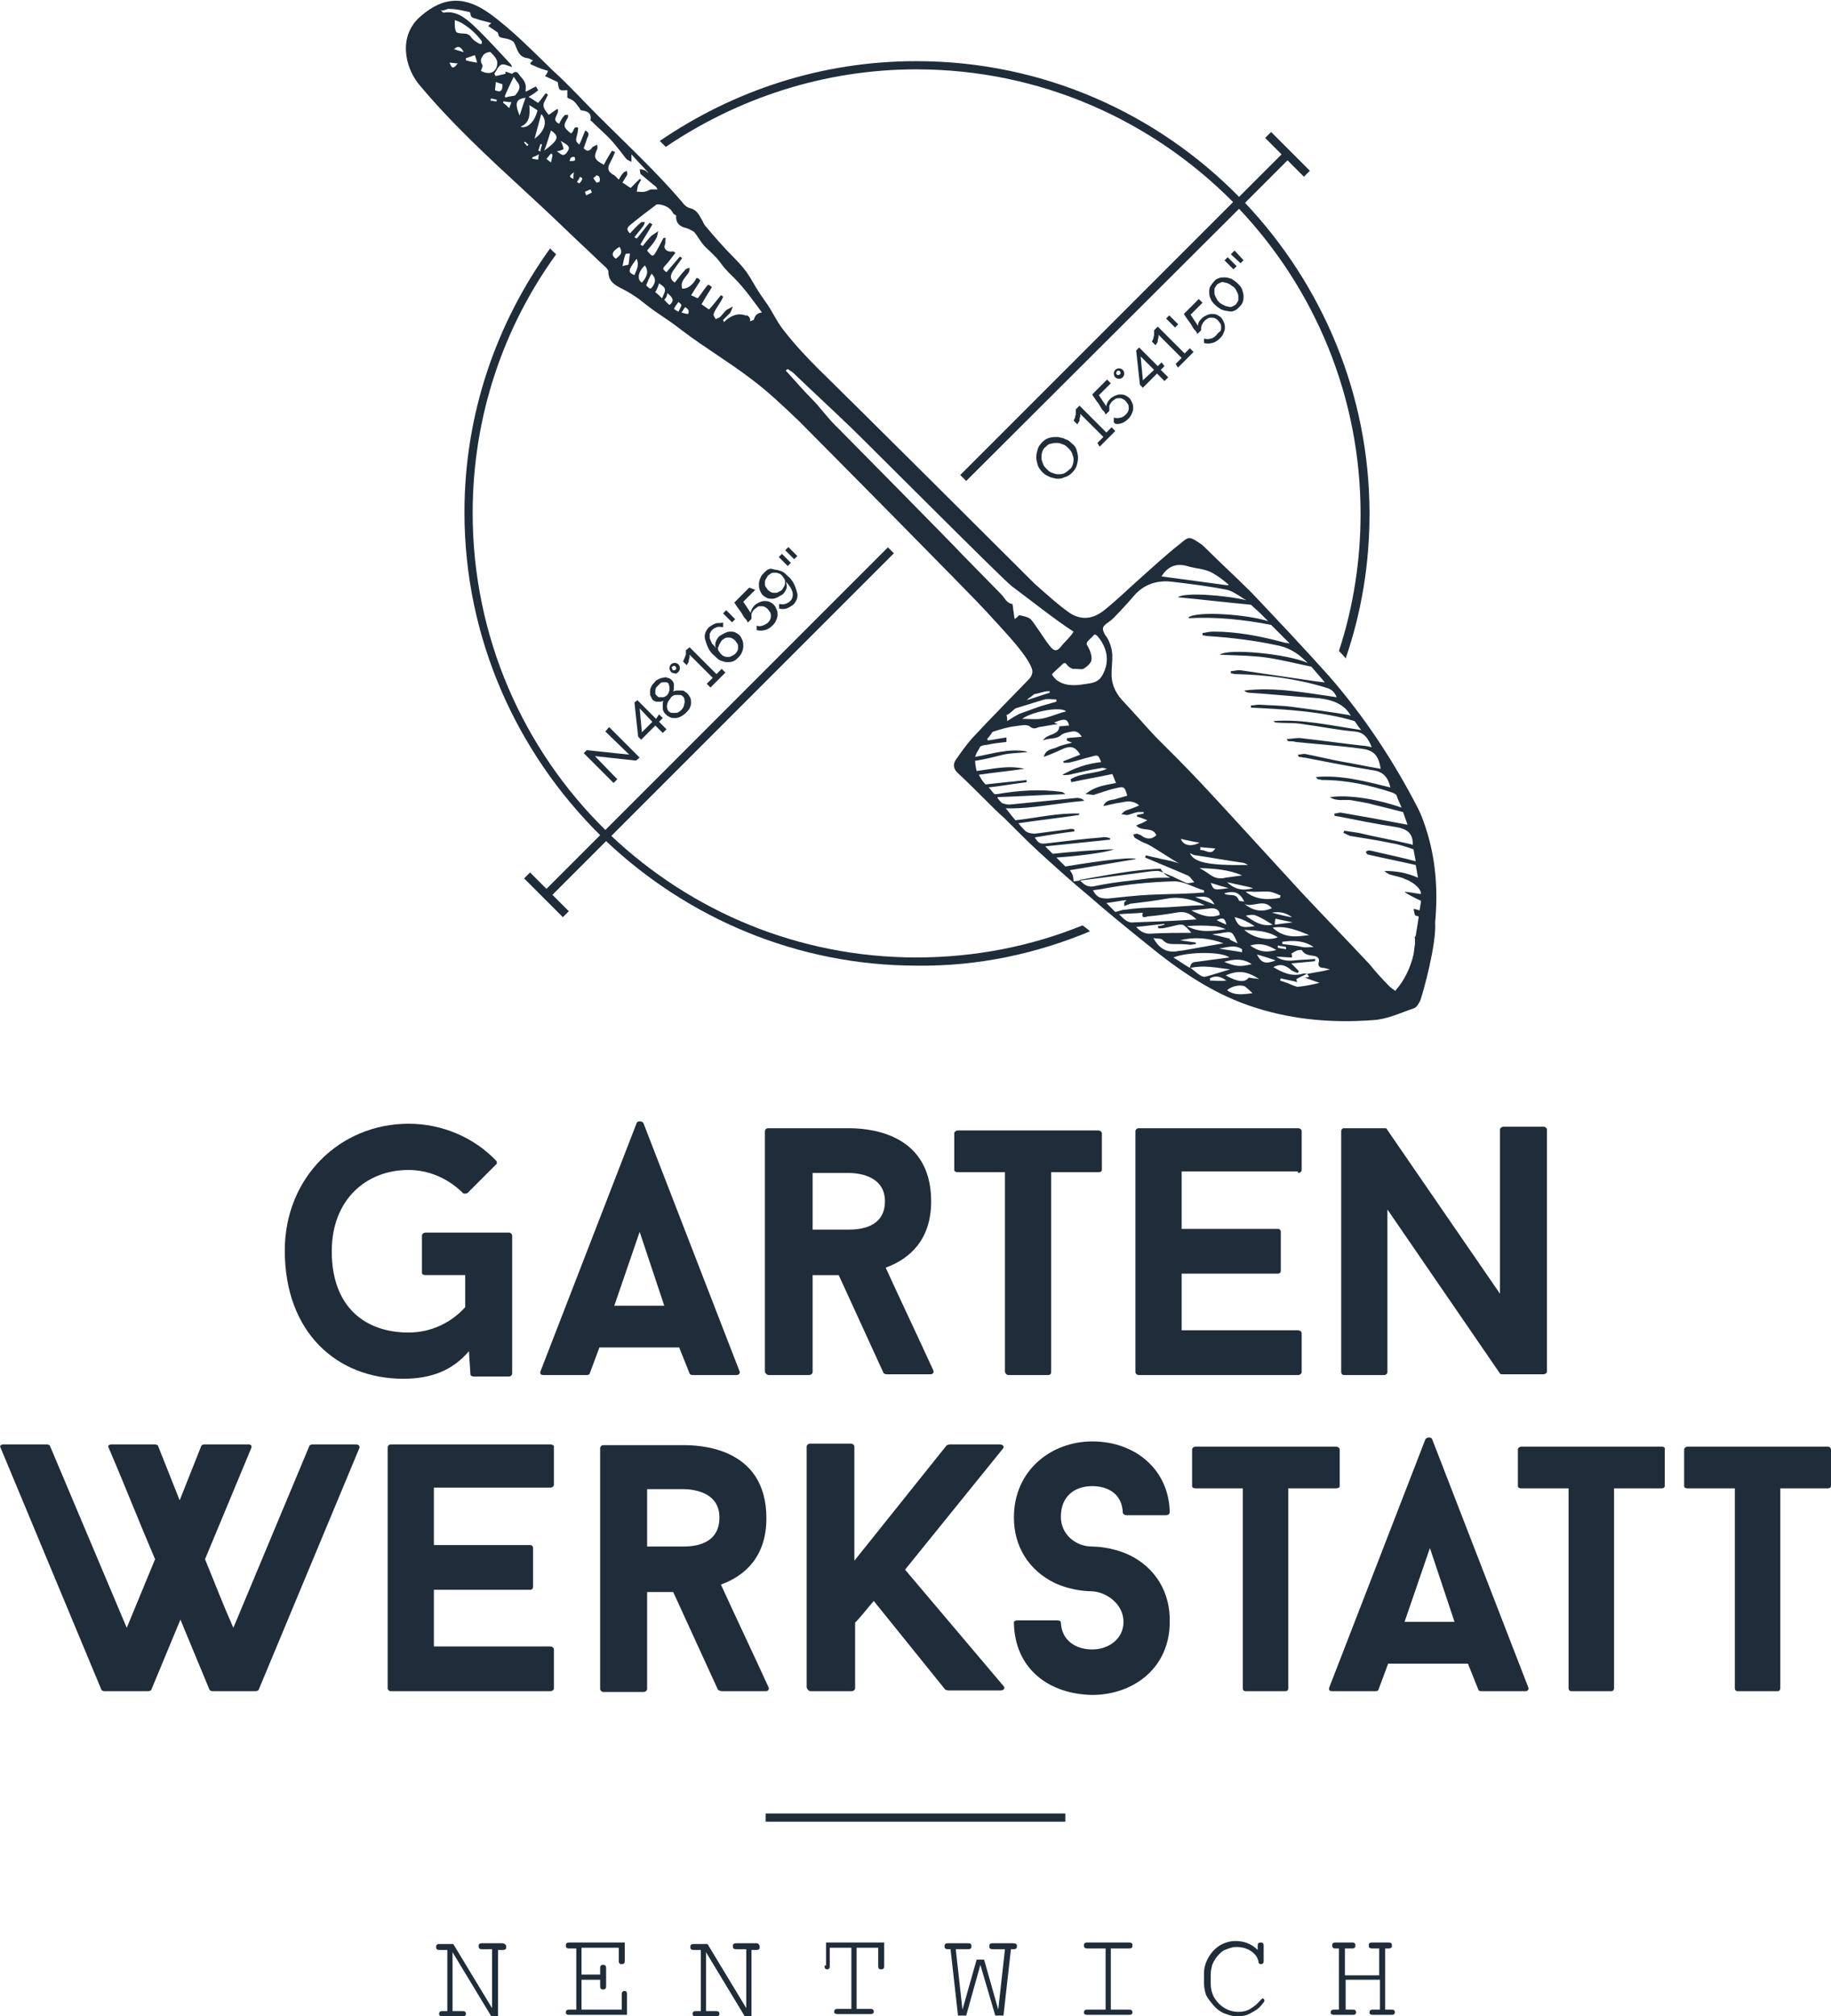 <?xml version="1.0" encoding="UTF-8"?>
<svg xmlns="http://www.w3.org/2000/svg" xmlns:xlink="http://www.w3.org/1999/xlink" version="1.1" id="Ebene_1" x="0px" y="0px" viewBox="0 0 245.6 270.4" style="enable-background:new 0 0 245.6 270.4;" xml:space="preserve">
<style type="text/css">
	.st0{fill:#1F2D3A;}
</style>
<g>
	<path class="st0" d="M47.7,193.7h-5.8c-0.1,0-0.4,0.1-0.4,0.2l-10.2,24.4c-1.5-3.4-2.4-5.8-3.8-9.2l6.2-14.9c0.1-0.3,0-0.5-0.4-0.5   h-5.9c-0.1,0-0.4,0.1-0.4,0.2l-2.9,7.3l-2.9-7.3c0-0.1-0.3-0.2-0.4-0.2h-5.8c-0.4,0-0.6,0.2-0.4,0.5c2.1,4.9,4.1,10,6.2,14.9   l-3.8,9.2L6.7,193.9c0-0.1-0.3-0.2-0.4-0.2H0.5c-0.4,0-0.6,0.2-0.4,0.5l13.5,32.4c0,0.1,0.3,0.2,0.4,0.2h5.9c0.1,0,0.4-0.1,0.4-0.2   l3.9-9.4l3.9,9.4c0,0.1,0.3,0.2,0.4,0.2h5.8c0.1,0,0.4-0.1,0.4-0.2l13.5-32.4C48.3,193.9,48.1,193.7,47.7,193.7z"></path>
	<path class="st0" d="M73.8,193.7H52.4c-0.2,0-0.4,0.2-0.4,0.4v32.3c0,0.2,0.2,0.4,0.4,0.4h21.4c0.3,0,0.5-0.2,0.5-0.4v-5.2   c0-0.2-0.2-0.4-0.5-0.4H58.2v-7.6h12.9c0.3,0,0.4-0.2,0.4-0.4v-5.2c0-0.2-0.1-0.4-0.4-0.4H58.2v-7.7h15.6c0.3,0,0.5-0.2,0.5-0.4   v-5.2C74.3,193.9,74.1,193.7,73.8,193.7z"></path>
	<path class="st0" d="M96.8,226.8h5.9c0.3,0,0.5-0.2,0.4-0.5c-2.1-4.6-4.3-9.2-6.4-13.8c3.3-1.2,6.1-3.8,6.1-8.9   c0-9.7-9.3-9.8-11.2-9.8H80.9c-0.2,0-0.4,0.2-0.4,0.4v32.3c0,0.2,0.2,0.4,0.4,0.4h5.4c0.3,0,0.5-0.2,0.5-0.4v-13h3.5l6,13.1   C96.4,226.7,96.7,226.8,96.8,226.8z M91.6,207.4h-4.8v-7.7h4.8c1,0,4.9,0.2,4.9,3.8C96.5,207.2,93,207.4,91.6,207.4z"></path>
	<path class="st0" d="M108.8,226.8h5.4c0.3,0,0.5-0.2,0.5-0.4v-8.8c0.9-0.9,1.7-2,2.5-2.9l9.6,11.9c0,0,0.3,0.1,0.4,0.1h7   c0.4,0,0.7-0.3,0.4-0.6l-13.2-15.6l13.1-16.2c0.3-0.3,0-0.6-0.4-0.6h-6.7c-0.1,0-0.3,0.1-0.4,0.1l-12.4,15.5v-15.3   c0-0.2-0.2-0.4-0.5-0.4h-5.4c-0.3,0-0.5,0.2-0.5,0.4v32.3C108.3,226.6,108.5,226.8,108.8,226.8z"></path>
	<path class="st0" d="M151.4,208.5c-2.4-1.1-4.7-1.1-4.9-1.1c-2.2,0-4.2-1.6-4.2-4c0-2.8,1.9-4.1,4.2-4.1c2.2,0,4,1.1,4.1,3.5   c0,0.2,0.2,0.4,0.5,0.4h5.3c0.3,0,0.5-0.2,0.5-0.4c-0.1-5.7-4.6-9.5-10.4-9.5c-5.4,0-10.5,3.8-10.5,10.2c0,3.9,2,7.1,5.5,8.8   c2.4,1.1,4.7,1.1,5,1.1c1.9,0.1,4.2,1.7,4.2,4.1c0,2.3-2,3.7-4.2,3.7c-2.2,0-4.1-1.2-4.2-3.6c0-0.2-0.2-0.3-0.5-0.3h-5.3   c-0.3,0-0.5,0.1-0.5,0.3c0.1,6.2,4.7,9.6,10.5,9.7c5.4,0,10.4-3.5,10.4-9.8C157,213.6,155,210.2,151.4,208.5z"></path>
	<path class="st0" d="M179.7,199.3v-4.9c0-0.2-0.2-0.4-0.5-0.4h-18.8c-0.3,0-0.5,0.2-0.5,0.4v4.9c0,0.2,0.2,0.3,0.5,0.3h6.3v26.8   c0,0.2,0.1,0.4,0.4,0.4h5.3c0.3,0,0.4-0.2,0.4-0.4v-26.8h6.3C179.5,199.6,179.7,199.5,179.7,199.3z"></path>
	<path class="st0" d="M192.1,193c-0.1-0.3-0.7-0.3-0.9,0l-12.9,33.3c-0.1,0.3,0,0.5,0.4,0.5h5.8c0.2,0,0.4-0.1,0.4-0.2l1.3-3.5h10.7   l1.4,3.5c0,0.1,0.2,0.2,0.4,0.2h5.9c0.3,0,0.5-0.2,0.4-0.5L192.1,193z M188.4,217.5l3.4-9.9l3.3,9.9H188.4z"></path>
	<path class="st0" d="M222.9,194h-18.8c-0.3,0-0.5,0.2-0.5,0.4v4.9c0,0.2,0.2,0.3,0.5,0.3h6.3v26.8c0,0.2,0.1,0.4,0.4,0.4h5.3   c0.3,0,0.4-0.2,0.4-0.4v-26.8h6.3c0.3,0,0.5-0.1,0.5-0.3v-4.9C223.4,194.2,223.2,194,222.9,194z"></path>
	<path class="st0" d="M245.2,194h-18.8c-0.3,0-0.5,0.2-0.5,0.4v4.9c0,0.2,0.2,0.3,0.5,0.3h6.3v26.8c0,0.2,0.1,0.4,0.4,0.4h5.3   c0.3,0,0.4-0.2,0.4-0.4v-26.8h6.3c0.3,0,0.5-0.1,0.5-0.3v-4.9C245.6,194.2,245.4,194,245.2,194z"></path>
	<path class="st0" d="M54.1,184.9c3.7,0,6.6-1.1,8.8-3.7l0.2,3.1c0,0.2,0.2,0.3,0.5,0.3h4.7c0.2,0,0.4-0.2,0.4-0.4v-18.5   c0-0.2-0.2-0.4-0.4-0.4H57.1c-0.3,0-0.5,0.2-0.5,0.4v5c0,0.2,0.2,0.3,0.5,0.3h5.3v4.3c-1.9,2.1-4.6,3.4-7.6,3.4   c-5.7,0-10.3-3.3-10.3-10.9c0-6.9,4.6-10.9,10.3-10.9c2.8,0,5.4,1.2,7.3,3.1c0.1,0.1,0.4,0.1,0.6,0l3.8-3.8c0.2-0.1,0.2-0.4,0-0.6   c-2.9-3-7.1-4.9-11.7-4.9c-9.2,0-16.6,7.2-16.6,17C38.2,178.7,45.2,184.9,54.1,184.9z"></path>
	<path class="st0" d="M85.4,150.6l-12.9,33.3c-0.1,0.3,0,0.5,0.4,0.5h5.8c0.2,0,0.4-0.1,0.4-0.2l1.3-3.5h10.7l1.4,3.5   c0,0.1,0.2,0.2,0.4,0.2h5.9c0.3,0,0.5-0.2,0.4-0.5l-12.9-33.3C86.1,150.3,85.5,150.3,85.4,150.6z M82.4,175.1l3.4-9.9l3.3,9.9H82.4   z"></path>
	<path class="st0" d="M103.1,184.4h5.4c0.3,0,0.5-0.2,0.5-0.4v-13h3.5l6,13.1c0,0.1,0.3,0.2,0.4,0.2h5.9c0.3,0,0.5-0.2,0.4-0.5   c-2.1-4.6-4.3-9.2-6.4-13.8c3.3-1.2,6.1-3.8,6.1-8.9c0-9.7-9.3-9.8-11.2-9.8h-10.7c-0.2,0-0.4,0.2-0.4,0.4V184   C102.7,184.2,102.9,184.4,103.1,184.4z M109,157.3h4.8c1,0,4.9,0.2,4.9,3.8c0,3.6-3.5,3.8-4.9,3.8H109V157.3z"></path>
	<path class="st0" d="M135.3,184.4h5.3c0.3,0,0.4-0.2,0.4-0.4v-26.8h6.3c0.3,0,0.5-0.1,0.5-0.3V152c0-0.2-0.2-0.4-0.5-0.4h-18.8   c-0.3,0-0.5,0.2-0.5,0.4v4.9c0,0.2,0.2,0.3,0.5,0.3h6.3V184C134.9,184.2,135,184.4,135.3,184.4z"></path>
	<path class="st0" d="M174.1,157.3c0.3,0,0.5-0.2,0.5-0.4v-5.2c0-0.2-0.2-0.4-0.5-0.4h-21.4c-0.2,0-0.4,0.2-0.4,0.4V184   c0,0.2,0.2,0.4,0.4,0.4h21.4c0.3,0,0.5-0.2,0.5-0.4v-5.2c0-0.2-0.2-0.4-0.5-0.4h-15.6v-7.6h12.9c0.3,0,0.4-0.2,0.4-0.4v-5.2   c0-0.2-0.1-0.4-0.4-0.4h-12.9v-7.7H174.1z"></path>
	<path class="st0" d="M185.7,151.3h-5.4c-0.3,0-0.4,0.2-0.4,0.4V184c0,0.2,0.1,0.4,0.4,0.4h5.4c0.2,0,0.4-0.2,0.4-0.4v-21.8l15.1,22   c0,0.1,0.3,0.1,0.4,0.1h5.4c0.3,0,0.5-0.2,0.5-0.4v-32.4c0-0.2-0.2-0.4-0.5-0.4h-5.3c-0.3,0-0.5,0.2-0.5,0.4v22L186,151.4   C186,151.3,185.8,151.3,185.7,151.3z"></path>
	<path class="st0" d="M67.3,260.6h-2.6c-0.2,0-0.3,0-0.4,0.1c-0.1,0.1-0.1,0.1-0.1,0.3s0,0.2,0.1,0.3c0.1,0.1,0.2,0.1,0.4,0.1H66   v7.9l-5.2-8.6H59c-0.2,0-0.3,0-0.4,0.1c-0.1,0.1-0.1,0.1-0.1,0.3s0,0.2,0.1,0.3c0.1,0.1,0.2,0.1,0.4,0.1H60v8.2h-0.6   c-0.2,0-0.3,0-0.4,0.1c-0.1,0.1-0.1,0.1-0.1,0.3c0,0.1,0,0.2,0.1,0.2c0.1,0.1,0.2,0.1,0.4,0.1H62c0.2,0,0.3,0,0.4-0.1   c0.1-0.1,0.1-0.1,0.1-0.2c0-0.1,0-0.2-0.1-0.3c-0.1-0.1-0.2-0.1-0.4-0.1h-1.3v-7.9l5.2,8.6h0.9v-8.9h0.6c0.2,0,0.3,0,0.4-0.1   c0.1-0.1,0.1-0.1,0.1-0.3s0-0.2-0.1-0.3C67.6,260.6,67.5,260.6,67.3,260.6z"></path>
	<path class="st0" d="M83.8,267c-0.1,0-0.2,0-0.3,0.1c-0.1,0.1-0.1,0.2-0.1,0.4v2h-5.4v-4h2.5v0.8c0,0.2,0,0.3,0.1,0.4   c0.1,0.1,0.2,0.1,0.3,0.1c0.1,0,0.2,0,0.3-0.1c0.1-0.1,0.1-0.2,0.1-0.4v-2.3c0-0.2,0-0.3-0.1-0.4c-0.1-0.1-0.2-0.1-0.3-0.1   c-0.1,0-0.2,0-0.3,0.1c-0.1,0.1-0.1,0.2-0.1,0.4v0.8h-2.5v-3.6h5v1.7c0,0.2,0,0.3,0.1,0.4c0.1,0.1,0.1,0.1,0.3,0.1   c0.1,0,0.2,0,0.3-0.1c0.1-0.1,0.1-0.2,0.1-0.4v-2.4h-7.4c-0.2,0-0.3,0-0.4,0.1c-0.1,0.1-0.1,0.1-0.1,0.3s0,0.2,0.1,0.3   c0.1,0.1,0.2,0.1,0.4,0.1h0.9v8.2h-0.9c-0.2,0-0.3,0-0.4,0.1c-0.1,0.1-0.1,0.1-0.1,0.3c0,0.1,0,0.2,0.1,0.2   c0.1,0.1,0.2,0.1,0.4,0.1h7.7v-2.7c0-0.2,0-0.3-0.1-0.4C84,267,83.9,267,83.8,267z"></path>
	<path class="st0" d="M101.4,260.6h-2.6c-0.2,0-0.3,0-0.4,0.1c-0.1,0.1-0.1,0.1-0.1,0.3s0,0.2,0.1,0.3c0.1,0.1,0.2,0.1,0.4,0.1h1.3   v7.9l-5.2-8.6h-1.8c-0.2,0-0.3,0-0.4,0.1c-0.1,0.1-0.1,0.1-0.1,0.3s0,0.2,0.1,0.3c0.1,0.1,0.2,0.1,0.4,0.1h0.9v8.2h-0.6   c-0.2,0-0.3,0-0.4,0.1c-0.1,0.1-0.1,0.1-0.1,0.3c0,0.1,0,0.2,0.1,0.2c0.1,0.1,0.2,0.1,0.4,0.1h2.6c0.2,0,0.3,0,0.4-0.1   s0.1-0.1,0.1-0.2c0-0.1,0-0.2-0.1-0.3c-0.1-0.1-0.2-0.1-0.4-0.1h-1.3v-7.9l5.2,8.6h0.9v-8.9h0.6c0.2,0,0.3,0,0.4-0.1   c0.1-0.1,0.1-0.1,0.1-0.3s0-0.2-0.1-0.3C101.7,260.6,101.6,260.6,101.4,260.6z"></path>
	<path class="st0" d="M110.6,263.6c0,0.2,0,0.3,0.1,0.4c0.1,0.1,0.2,0.1,0.2,0.1c0.1,0,0.2,0,0.3-0.1c0.1-0.1,0.1-0.2,0.1-0.4v-2.4   h2.9v8.2h-1.8c-0.2,0-0.3,0-0.4,0.1c-0.1,0.1-0.1,0.1-0.1,0.3c0,0.1,0,0.2,0.1,0.2c0.1,0.1,0.2,0.1,0.4,0.1h4.3   c0.2,0,0.3,0,0.4-0.1s0.1-0.1,0.1-0.2c0-0.1,0-0.2-0.1-0.3c-0.1-0.1-0.2-0.1-0.4-0.1h-1.8v-8.2h2.9v2.4c0,0.2,0,0.3,0.1,0.4   c0.1,0.1,0.1,0.1,0.3,0.1c0.1,0,0.2,0,0.3-0.1c0.1-0.1,0.1-0.2,0.1-0.4v-3.1h-7.8V263.6z"></path>
	<path class="st0" d="M135.8,260.6h-2.6c-0.2,0-0.3,0-0.4,0.1c-0.1,0.1-0.1,0.1-0.1,0.3s0,0.2,0.1,0.3c0.1,0.1,0.2,0.1,0.4,0.1h1.6   l-0.9,8.1l-1.9-6.7H131l-1.9,6.7l-0.9-8.1h1.6c0.2,0,0.3,0,0.4-0.1c0.1-0.1,0.1-0.1,0.1-0.3s0-0.2-0.1-0.3   c-0.1-0.1-0.2-0.1-0.4-0.1h-2.6c-0.2,0-0.3,0-0.4,0.1c-0.1,0.1-0.1,0.1-0.1,0.3s0,0.2,0.1,0.3c0.1,0.1,0.2,0.1,0.4,0.1h0.3l1,8.9   h1.1l1.9-6.8l2,6.8h1.1l1-8.9h0.3c0.2,0,0.3,0,0.4-0.1c0.1-0.1,0.1-0.1,0.1-0.3s0-0.2-0.1-0.3C136.1,260.6,136,260.6,135.8,260.6z"></path>
	<path class="st0" d="M151.4,261.3c0.2,0,0.3,0,0.4-0.1c0.1-0.1,0.1-0.1,0.1-0.3s0-0.2-0.1-0.3c-0.1-0.1-0.2-0.1-0.4-0.1h-5.5   c-0.2,0-0.3,0-0.4,0.1c-0.1,0.1-0.1,0.1-0.1,0.3s0,0.2,0.1,0.3c0.1,0.1,0.2,0.1,0.4,0.1h2.4v8.2h-2.4c-0.2,0-0.3,0-0.4,0.1   c-0.1,0.1-0.1,0.1-0.1,0.3c0,0.1,0,0.2,0.1,0.2c0.1,0.1,0.2,0.1,0.4,0.1h5.5c0.2,0,0.3,0,0.4-0.1s0.1-0.1,0.1-0.2   c0-0.1,0-0.2-0.1-0.3c-0.1-0.1-0.2-0.1-0.4-0.1H149v-8.2H151.4z"></path>
	<path class="st0" d="M169.4,268c-0.1,0-0.2,0.1-0.3,0.2c-0.4,0.5-0.9,0.9-1.4,1.2c-0.5,0.3-1,0.4-1.6,0.4c-1,0-1.9-0.4-2.6-1.1   c-0.8-0.8-1.1-1.7-1.1-2.7v-1.2c0-0.5,0.1-0.9,0.2-1.3c0.2-0.5,0.5-1,0.9-1.4c0.2-0.2,0.5-0.5,0.8-0.6c0.5-0.2,1-0.4,1.5-0.4   c0.8,0,1.6,0.2,2.2,0.7c0.5,0.4,0.7,0.8,0.8,1.2c0,0.1,0,0.3,0.1,0.3c0.1,0.1,0.1,0.1,0.2,0.1c0.1,0,0.2,0,0.3-0.1   c0.1-0.1,0.1-0.2,0.1-0.4V261c0-0.2,0-0.3-0.1-0.4c-0.1-0.1-0.1-0.1-0.3-0.1c-0.1,0-0.2,0-0.3,0.1c-0.1,0.1-0.1,0.2-0.1,0.4v0.5   c-0.8-0.8-1.8-1.2-3-1.2c-0.7,0-1.4,0.2-2.1,0.6c-0.6,0.4-1.1,0.9-1.5,1.6c-0.4,0.7-0.6,1.4-0.6,2.1v1.4c0,0.5,0.1,0.9,0.2,1.3   c0.1,0.4,0.4,0.8,0.8,1.3c0.4,0.5,0.7,0.8,1,1c0.3,0.2,0.6,0.4,1,0.5c0.5,0.2,1,0.3,1.5,0.3c0.6,0,1.2-0.1,1.7-0.4   c0.6-0.3,1.1-0.6,1.5-1.1c0.2-0.3,0.4-0.4,0.4-0.6c0-0.1,0-0.2-0.1-0.2C169.5,268.1,169.5,268,169.4,268z"></path>
	<path class="st0" d="M186.6,269.5h-0.8v-8.2h0.4c0.2,0,0.3,0,0.4-0.1c0.1-0.1,0.1-0.1,0.1-0.3s0-0.2-0.1-0.3   c-0.1-0.1-0.2-0.1-0.4-0.1h-2.1c-0.2,0-0.3,0-0.4,0.1c-0.1,0.1-0.1,0.1-0.1,0.3s0,0.2,0.1,0.3c0.1,0.1,0.2,0.1,0.4,0.1h0.9v3.6   h-4.6v-3.6h0.9c0.2,0,0.3,0,0.4-0.1c0.1-0.1,0.1-0.1,0.1-0.3s0-0.2-0.1-0.3c-0.1-0.1-0.2-0.1-0.4-0.1h-2.1c-0.2,0-0.3,0-0.4,0.1   c-0.1,0.1-0.1,0.1-0.1,0.3s0,0.2,0.1,0.3c0.1,0.1,0.2,0.1,0.4,0.1h0.4v8.2H179c-0.2,0-0.3,0-0.4,0.1c-0.1,0.1-0.1,0.1-0.1,0.3   c0,0.1,0,0.2,0.1,0.2c0.1,0.1,0.2,0.1,0.4,0.1h2.4c0.2,0,0.3,0,0.4-0.1s0.1-0.1,0.1-0.2c0-0.1,0-0.2-0.1-0.3   c-0.1-0.1-0.2-0.1-0.4-0.1h-0.9v-4h4.6v4h-0.9c-0.2,0-0.3,0-0.4,0.1c-0.1,0.1-0.1,0.1-0.1,0.3c0,0.1,0,0.2,0.1,0.2   c0.1,0.1,0.2,0.1,0.4,0.1h2.4c0.2,0,0.3,0,0.4-0.1s0.1-0.1,0.1-0.2c0-0.1,0-0.2-0.1-0.3C186.9,269.5,186.8,269.5,186.6,269.5z"></path>
	<rect x="102.7" y="243.2" class="st0" width="40.2" height="1.1"></rect>
	<polygon class="st0" points="78.3,101 82.3,105 82.8,104.5 79.8,101.4 85.3,102 85.8,101.6 81.7,97.5 81.2,98.1 84.4,101.2    78.7,100.6  "></polygon>
	<path class="st0" d="M85.1,94.2l0.5,4.6l0.4,0.4l1.9-1.9l1,1l0.5-0.5l-1-1l0.5-0.5l-0.5-0.5L88,96.4l-2.5-2.5L85.1,94.2z    M87.5,96.8l-1.4,1.4L85.8,95L87.5,96.8z"></path>
	<path class="st0" d="M88.9,90.9c-0.2,0-0.4,0.1-0.6,0.2c-0.2,0.1-0.4,0.2-0.5,0.4c-0.2,0.2-0.3,0.3-0.4,0.5s-0.2,0.4-0.2,0.6   c0,0.2,0,0.4,0,0.6c0.1,0.2,0.2,0.4,0.3,0.6c0.1,0.1,0.2,0.2,0.3,0.2c0.1,0.1,0.2,0.1,0.4,0.1c0.1,0,0.3,0,0.4,0   c0.1,0,0.3-0.1,0.4-0.1c-0.1,0.1-0.1,0.3-0.1,0.4c0,0.2,0,0.3,0,0.5c0,0.2,0,0.3,0.1,0.5c0.1,0.2,0.2,0.3,0.3,0.4   c0.2,0.2,0.4,0.3,0.6,0.4c0.2,0.1,0.4,0.1,0.7,0.1c0.2,0,0.5-0.1,0.7-0.2c0.2-0.1,0.5-0.3,0.7-0.5c0.2-0.2,0.4-0.4,0.5-0.6   c0.1-0.2,0.2-0.5,0.2-0.7c0-0.2,0-0.5-0.1-0.7c-0.1-0.2-0.2-0.4-0.4-0.6c-0.1-0.1-0.3-0.2-0.4-0.3c-0.1-0.1-0.3-0.1-0.5-0.1   c-0.2,0-0.3,0-0.5,0s-0.3,0.1-0.5,0.1c0.1-0.2,0.1-0.5,0.1-0.8c0-0.3-0.1-0.5-0.3-0.7c-0.2-0.2-0.4-0.3-0.6-0.3   C89.4,90.8,89.2,90.8,88.9,90.9z M90.3,93.3c0.1-0.1,0.3-0.1,0.4-0.1c0.2,0,0.3,0,0.5,0c0.2,0,0.3,0.1,0.4,0.2   c0.1,0.1,0.2,0.2,0.2,0.4c0,0.1,0.1,0.3,0,0.5c0,0.2-0.1,0.3-0.1,0.5c-0.1,0.1-0.2,0.3-0.3,0.4c-0.1,0.1-0.2,0.2-0.4,0.3   c-0.1,0.1-0.3,0.1-0.4,0.1c-0.2,0-0.3,0-0.5,0c-0.1,0-0.3-0.1-0.4-0.2c-0.1-0.1-0.2-0.3-0.2-0.4c0-0.1-0.1-0.3,0-0.5   c0-0.2,0.1-0.3,0.1-0.4c0.1-0.1,0.2-0.3,0.3-0.4C90,93.5,90.1,93.4,90.3,93.3z M89.8,92.1c0,0.1,0,0.3,0,0.4c0,0.1-0.1,0.3-0.1,0.4   c-0.1,0.1-0.1,0.2-0.2,0.3c-0.1,0.1-0.2,0.2-0.3,0.2c-0.1,0.1-0.2,0.1-0.4,0.1c-0.1,0-0.3,0-0.4,0c-0.1,0-0.2-0.1-0.3-0.2   c-0.1-0.1-0.2-0.2-0.2-0.3c0-0.1,0-0.2,0-0.4c0-0.1,0.1-0.3,0.1-0.4c0.1-0.1,0.2-0.2,0.3-0.3s0.2-0.2,0.3-0.3   c0.1-0.1,0.2-0.1,0.4-0.1c0.1,0,0.2,0,0.4,0c0.1,0,0.2,0.1,0.3,0.2C89.7,91.9,89.8,92,89.8,92.1z"></path>
	<path class="st0" d="M91,90.1c0.1-0.1,0.2-0.3,0.2-0.5c0-0.2-0.1-0.4-0.2-0.5c-0.1-0.1-0.3-0.2-0.5-0.2c-0.2,0-0.4,0.1-0.5,0.2   c-0.1,0.1-0.2,0.3-0.2,0.5c0,0.2,0.1,0.4,0.2,0.5c0.1,0.1,0.3,0.2,0.5,0.2C90.7,90.4,90.8,90.3,91,90.1z M90.1,89.6   c0-0.1,0-0.2,0.1-0.2c0.1-0.1,0.2-0.1,0.2-0.1c0.1,0,0.2,0,0.2,0.1c0.1,0.1,0.1,0.1,0.1,0.2c0,0.1,0,0.2-0.1,0.2   c-0.1,0.1-0.1,0.1-0.2,0.1c-0.1,0-0.2,0-0.2-0.1C90.2,89.8,90.2,89.7,90.1,89.6z"></path>
	<path class="st0" d="M91.8,88.3c-0.1,0.2-0.1,0.3-0.2,0.4l0.5,0.5c0.1-0.1,0.1-0.2,0.2-0.3c0.1-0.1,0.1-0.3,0.1-0.4   c0-0.1,0.1-0.3,0.1-0.4c0-0.1,0-0.2,0-0.3l3.1,3.1l-0.8,0.8l0.5,0.5l2-2l-0.5-0.5l-0.7,0.7l-3.6-3.6L92,87.2c0,0,0,0.1,0,0.2   c0,0.1,0,0.3,0,0.4C91.9,88,91.9,88.1,91.8,88.3z"></path>
	<path class="st0" d="M96,83.6c-0.3,0.1-0.6,0.3-0.9,0.5c-0.2,0.2-0.4,0.5-0.5,0.8c-0.1,0.3-0.1,0.6,0,0.9c0.1,0.3,0.2,0.7,0.4,1.1   c0.2,0.4,0.5,0.8,0.9,1.1c0.3,0.3,0.5,0.5,0.8,0.6c0.3,0.1,0.6,0.2,0.8,0.2c0.3,0,0.5,0,0.8-0.1c0.3-0.1,0.5-0.3,0.7-0.5   c0.2-0.2,0.4-0.4,0.5-0.7c0.1-0.2,0.2-0.5,0.2-0.8c0-0.3,0-0.5-0.1-0.8c-0.1-0.2-0.2-0.5-0.4-0.7c-0.2-0.2-0.4-0.3-0.6-0.4   c-0.2-0.1-0.5-0.1-0.7-0.1c-0.2,0-0.5,0.1-0.7,0.2c-0.2,0.1-0.5,0.3-0.7,0.4c-0.2,0.2-0.4,0.5-0.5,0.8c-0.1,0.3-0.1,0.6,0.1,0.9   c-0.2-0.3-0.4-0.5-0.6-0.7c-0.1-0.2-0.2-0.5-0.3-0.7c0-0.2,0-0.4,0-0.6c0.1-0.2,0.2-0.4,0.3-0.5c0.2-0.2,0.4-0.3,0.7-0.4   c0.3-0.1,0.5,0,0.8,0l0-0.6C96.6,83.6,96.3,83.5,96,83.6z M96.5,86.4c0.1-0.2,0.2-0.3,0.3-0.5c0.1-0.1,0.3-0.2,0.4-0.3   c0.2-0.1,0.3-0.1,0.5-0.1c0.2,0,0.3,0,0.5,0.1s0.3,0.2,0.4,0.3c0.1,0.1,0.2,0.3,0.3,0.4c0.1,0.2,0.1,0.3,0.1,0.5   c0,0.2,0,0.3-0.1,0.5c-0.1,0.2-0.2,0.3-0.3,0.4c-0.1,0.1-0.3,0.2-0.5,0.3c-0.2,0.1-0.3,0.1-0.5,0.1c-0.2,0-0.3,0-0.5-0.1   c-0.2-0.1-0.3-0.2-0.4-0.3c-0.1-0.1-0.2-0.3-0.3-0.4s-0.1-0.3-0.1-0.5C96.4,86.8,96.4,86.6,96.5,86.4z"></path>
	<rect x="97.5" y="81.8" transform="matrix(0.707 -0.707 0.707 0.707 -29.778 93.355)" class="st0" width="0.6" height="1.7"></rect>
	<path class="st0" d="M100.5,78.8l-2,2c0.3,0.5,0.6,0.9,0.9,1.3c0.1,0.2,0.2,0.3,0.3,0.5c0.1,0.2,0.2,0.3,0.3,0.4   c0.1,0.1,0.2,0.2,0.2,0.3c0.1,0.1,0.1,0.2,0.1,0.2l0.5-0.5c0-0.2,0-0.4,0-0.7c0.1-0.2,0.2-0.4,0.4-0.6c0.1-0.1,0.3-0.2,0.4-0.3   c0.1-0.1,0.3-0.1,0.5-0.1c0.2,0,0.3,0,0.5,0.1c0.2,0.1,0.3,0.2,0.4,0.3c0.1,0.1,0.2,0.3,0.3,0.4c0.1,0.2,0.1,0.3,0.1,0.5   c0,0.2,0,0.3-0.1,0.5c-0.1,0.2-0.2,0.3-0.3,0.4c-0.2,0.2-0.5,0.3-0.7,0.4c-0.3,0.1-0.6,0.1-0.8,0l0,0.6c0.4,0.1,0.7,0.1,1.1,0   c0.4-0.1,0.7-0.3,1-0.6c0.2-0.2,0.4-0.4,0.5-0.7c0.1-0.2,0.2-0.5,0.2-0.7c0-0.2,0-0.5-0.1-0.7c-0.1-0.2-0.2-0.5-0.4-0.7   c-0.2-0.2-0.4-0.3-0.6-0.4c-0.2-0.1-0.5-0.1-0.7-0.1c-0.2,0-0.5,0.1-0.7,0.2c-0.2,0.1-0.4,0.2-0.6,0.4c-0.3,0.3-0.5,0.7-0.5,1   l-1-1.5l1.6-1.6L100.5,78.8z"></path>
	<path class="st0" d="M103.2,76.3c-0.3,0.1-0.5,0.3-0.7,0.5c-0.2,0.2-0.4,0.4-0.5,0.7c-0.1,0.2-0.2,0.5-0.2,0.8c0,0.3,0,0.5,0.1,0.8   c0.1,0.2,0.2,0.5,0.4,0.7c0.2,0.2,0.4,0.3,0.6,0.4c0.2,0.1,0.5,0.1,0.7,0.1c0.2,0,0.5-0.1,0.7-0.2c0.2-0.1,0.5-0.3,0.7-0.4   c0.2-0.2,0.4-0.5,0.5-0.8c0.1-0.3,0-0.6-0.1-0.9c0.5,0.5,0.8,1,0.9,1.4c0.1,0.5,0,0.9-0.3,1.2c-0.2,0.2-0.4,0.3-0.7,0.4   c-0.3,0.1-0.5,0-0.8,0l0,0.6c0.3,0.1,0.7,0.1,1,0c0.3-0.1,0.6-0.3,0.9-0.5c0.2-0.2,0.4-0.5,0.5-0.8c0.1-0.3,0.1-0.6,0-0.9   c-0.1-0.3-0.2-0.7-0.4-1.1s-0.5-0.8-0.9-1.1c-0.3-0.3-0.5-0.5-0.8-0.6c-0.3-0.1-0.6-0.2-0.8-0.2S103.5,76.2,103.2,76.3z    M104.9,77.2c0.1,0.1,0.2,0.3,0.3,0.4c0.1,0.2,0.1,0.3,0.1,0.5c0,0.2,0,0.3-0.1,0.5c-0.1,0.2-0.2,0.3-0.3,0.5   c-0.1,0.1-0.3,0.2-0.5,0.3c-0.2,0.1-0.3,0.1-0.5,0.1c-0.2,0-0.3,0-0.5-0.1c-0.2-0.1-0.3-0.2-0.4-0.3c-0.1-0.1-0.2-0.3-0.3-0.4   c-0.1-0.2-0.1-0.3-0.1-0.5c0-0.2,0-0.3,0.1-0.5c0.1-0.2,0.2-0.3,0.3-0.5c0.1-0.1,0.3-0.2,0.4-0.3c0.2-0.1,0.3-0.1,0.5-0.1   c0.2,0,0.4,0,0.5,0.1C104.6,76.9,104.7,77,104.9,77.2z"></path>
	<rect x="105" y="74.2" transform="matrix(0.707 -0.707 0.707 0.707 -22.231 96.481)" class="st0" width="0.6" height="1.7"></rect>
	
		<rect x="105.9" y="73.3" transform="matrix(0.707 -0.707 0.707 0.707 -21.371 96.838)" class="st0" width="0.6" height="1.7"></rect>
	<path class="st0" d="M143.8,59.5c-0.3-0.3-0.5-0.5-0.9-0.6c-0.3-0.2-0.7-0.2-1-0.3c-0.4,0-0.7,0-1.1,0.1c-0.4,0.1-0.7,0.3-1,0.6   c-0.3,0.3-0.5,0.6-0.6,0.9c-0.1,0.4-0.2,0.7-0.2,1.1c0,0.4,0.1,0.7,0.2,1.1c0.1,0.3,0.4,0.7,0.6,0.9c0.3,0.3,0.6,0.5,0.9,0.6   c0.3,0.2,0.7,0.2,1,0.3c0.4,0,0.7,0,1.1-0.2c0.4-0.1,0.7-0.3,1-0.6c0.3-0.3,0.5-0.6,0.6-0.9c0.1-0.3,0.2-0.7,0.2-1.1   c0-0.4-0.1-0.7-0.2-1.1C144.3,60,144.1,59.7,143.8,59.5z M143.9,62.3c-0.1,0.3-0.2,0.5-0.5,0.7c-0.2,0.2-0.5,0.4-0.7,0.5   c-0.3,0.1-0.5,0.1-0.8,0.1c-0.3,0-0.5-0.1-0.8-0.2c-0.3-0.1-0.5-0.3-0.7-0.5c-0.2-0.2-0.4-0.4-0.5-0.7c-0.1-0.3-0.2-0.5-0.2-0.8   c0-0.3,0-0.5,0.1-0.8c0.1-0.3,0.2-0.5,0.5-0.7c0.2-0.2,0.4-0.4,0.7-0.4c0.3-0.1,0.5-0.1,0.8-0.1c0.3,0,0.5,0.1,0.8,0.2   c0.3,0.1,0.5,0.3,0.7,0.5c0.2,0.2,0.4,0.4,0.5,0.7c0.1,0.3,0.2,0.5,0.2,0.8C144,61.7,144,62,143.9,62.3z"></path>
	<path class="st0" d="M147.5,59.9l2.1-2.1l-0.5-0.5l-0.7,0.7l-3.6-3.6l-0.5,0.5c0,0,0,0.1,0,0.2c0,0.1,0,0.3,0,0.4   c0,0.2-0.1,0.3-0.1,0.5c-0.1,0.2-0.1,0.3-0.2,0.4l0.5,0.5c0.1-0.1,0.1-0.2,0.2-0.3c0.1-0.1,0.1-0.3,0.1-0.4c0-0.1,0.1-0.3,0.1-0.4   c0-0.1,0-0.2,0-0.3l3.1,3.1l-0.8,0.8L147.5,59.9z"></path>
	<path class="st0" d="M150.3,56.8c0.4-0.1,0.7-0.3,1-0.6c0.2-0.2,0.4-0.4,0.5-0.7c0.1-0.2,0.2-0.5,0.2-0.7s0-0.5-0.1-0.7   c-0.1-0.2-0.2-0.5-0.4-0.7c-0.2-0.2-0.4-0.3-0.6-0.4c-0.2-0.1-0.5-0.1-0.7-0.1c-0.2,0-0.5,0.1-0.7,0.2c-0.2,0.1-0.4,0.2-0.6,0.4   c-0.3,0.3-0.5,0.7-0.5,1l-1-1.5l1.6-1.6l-0.5-0.5l-2,2c0.3,0.5,0.6,0.9,0.9,1.3c0.1,0.2,0.2,0.3,0.3,0.5c0.1,0.2,0.2,0.3,0.3,0.4   c0.1,0.1,0.2,0.2,0.2,0.3c0.1,0.1,0.1,0.2,0.1,0.2l0.5-0.5c0-0.2,0-0.4,0-0.7c0.1-0.2,0.2-0.4,0.4-0.6c0.1-0.1,0.3-0.2,0.4-0.3   c0.2-0.1,0.3-0.1,0.5-0.1c0.2,0,0.3,0,0.5,0.1c0.2,0.1,0.3,0.2,0.4,0.3c0.1,0.1,0.2,0.3,0.3,0.4c0.1,0.2,0.1,0.3,0.1,0.5   c0,0.2,0,0.3-0.1,0.5c-0.1,0.2-0.2,0.3-0.3,0.4c-0.2,0.2-0.5,0.4-0.7,0.4c-0.3,0.1-0.6,0.1-0.9,0l0,0.6   C149.5,56.9,149.9,56.9,150.3,56.8z"></path>
	<path class="st0" d="M150.1,50.8c0.2,0,0.4-0.1,0.5-0.2c0.1-0.1,0.2-0.3,0.2-0.5c0-0.2-0.1-0.4-0.2-0.5c-0.1-0.1-0.3-0.2-0.5-0.2   c-0.2,0-0.4,0.1-0.5,0.2c-0.1,0.1-0.2,0.3-0.2,0.5c0,0.2,0.1,0.4,0.2,0.5C149.7,50.7,149.9,50.8,150.1,50.8z M149.8,49.8   c0.1-0.1,0.2-0.1,0.2-0.1c0.1,0,0.2,0,0.2,0.1c0.1,0.1,0.1,0.1,0.1,0.2c0,0.1,0,0.2-0.1,0.2c-0.1,0.1-0.1,0.1-0.2,0.1   c-0.1,0-0.2,0-0.2-0.1c-0.1-0.1-0.1-0.1-0.1-0.2C149.7,50,149.8,49.9,149.8,49.8z"></path>
	<path class="st0" d="M155.8,48.6l-0.5,0.5l-2.5-2.5l-0.4,0.4l0.5,4.6l0.4,0.4l1.9-1.9l1,1l0.5-0.5l-1-1l0.5-0.5L155.8,48.6z    M153.3,51l-0.3-3.2l1.8,1.8L153.3,51z"></path>
	<path class="st0" d="M158,49.3l2.1-2.1l-0.5-0.5l-0.7,0.7l-3.6-3.6l-0.5,0.5c0,0,0,0.1,0,0.2c0,0.1,0,0.3,0,0.4   c0,0.2-0.1,0.3-0.1,0.5c-0.1,0.2-0.1,0.3-0.2,0.4l0.5,0.5c0.1-0.1,0.1-0.2,0.2-0.3c0.1-0.1,0.1-0.3,0.1-0.4c0-0.1,0.1-0.3,0.1-0.4   c0-0.1,0-0.2,0-0.3l3.1,3.1l-0.8,0.8L158,49.3z"></path>
	
		<rect x="156.9" y="42.3" transform="matrix(0.708 -0.707 0.707 0.708 15.422 123.698)" class="st0" width="0.6" height="1.7"></rect>
	<path class="st0" d="M163.1,45c-0.2,0.2-0.5,0.4-0.7,0.4c-0.3,0.1-0.6,0.1-0.9,0l0,0.6c0.3,0.1,0.7,0.1,1.1,0   c0.4-0.1,0.7-0.3,1-0.6c0.2-0.2,0.4-0.4,0.5-0.7c0.1-0.2,0.2-0.5,0.2-0.7c0-0.2,0-0.5-0.1-0.7c-0.1-0.2-0.2-0.5-0.4-0.7   c-0.2-0.2-0.4-0.3-0.6-0.4c-0.2-0.1-0.5-0.1-0.7-0.1c-0.2,0-0.5,0.1-0.7,0.2s-0.4,0.2-0.6,0.4c-0.2,0.2-0.3,0.3-0.4,0.5   c-0.1,0.2-0.1,0.4-0.1,0.5l-1-1.5l1.6-1.6l-0.5-0.5l-2,2c0.3,0.5,0.6,0.9,0.9,1.3c0.1,0.2,0.2,0.3,0.3,0.5c0.1,0.2,0.2,0.3,0.3,0.4   c0.1,0.1,0.2,0.2,0.2,0.3c0.1,0.1,0.1,0.2,0.1,0.2l0.5-0.5c0-0.2,0-0.4,0.1-0.7c0.1-0.2,0.2-0.4,0.4-0.6c0.1-0.1,0.3-0.2,0.4-0.3   c0.2-0.1,0.3-0.1,0.5-0.1c0.2,0,0.3,0,0.5,0.1c0.2,0.1,0.3,0.2,0.4,0.3c0.1,0.1,0.2,0.3,0.3,0.4c0.1,0.2,0.1,0.3,0.1,0.5   c0,0.2,0,0.3-0.1,0.5C163.3,44.7,163.2,44.9,163.1,45z"></path>
	<path class="st0" d="M165.5,41.7c0.3-0.1,0.5-0.3,0.7-0.5c0.2-0.2,0.4-0.4,0.5-0.7c0.1-0.3,0.1-0.5,0.1-0.8c0-0.3-0.1-0.6-0.2-0.9   c-0.1-0.3-0.3-0.5-0.6-0.8c-0.2-0.2-0.5-0.4-0.8-0.6c-0.3-0.1-0.6-0.2-0.9-0.2c-0.3,0-0.6,0-0.8,0.1c-0.3,0.1-0.5,0.2-0.7,0.5   c-0.2,0.2-0.4,0.5-0.5,0.7s-0.1,0.5-0.1,0.8c0,0.3,0.1,0.6,0.2,0.8c0.1,0.3,0.3,0.5,0.6,0.8c0.2,0.2,0.5,0.4,0.8,0.6   c0.3,0.1,0.6,0.2,0.8,0.2C165,41.8,165.2,41.8,165.5,41.7z M163.5,40.5c-0.2-0.2-0.3-0.4-0.4-0.6c-0.1-0.2-0.2-0.4-0.2-0.6   c0-0.2,0-0.4,0-0.6c0.1-0.2,0.2-0.3,0.3-0.5c0.1-0.1,0.3-0.2,0.5-0.3c0.2-0.1,0.4-0.1,0.6,0c0.2,0,0.4,0.1,0.6,0.2   c0.2,0.1,0.4,0.3,0.6,0.4c0.2,0.2,0.3,0.4,0.4,0.6c0.1,0.2,0.2,0.4,0.2,0.6c0,0.2,0,0.4,0,0.6c-0.1,0.2-0.2,0.3-0.3,0.5   c-0.1,0.1-0.3,0.2-0.5,0.3c-0.2,0.1-0.4,0.1-0.6,0c-0.2,0-0.4-0.1-0.6-0.2C163.9,40.8,163.7,40.7,163.5,40.5z"></path>
	
		<rect x="164.8" y="34.5" transform="matrix(0.707 -0.707 0.707 0.707 23.344 127.042)" class="st0" width="0.6" height="1.7"></rect>
	<polygon class="st0" points="165.6,33.6 165.1,34.1 166.4,35.3 166.8,34.9  "></polygon>
	<path class="st0" d="M146.2,124.9c-0.3-0.3-0.7-0.6-1-0.8c-6.9,2.8-14.4,4.3-22.3,4.3c-15.8,0-30.2-6.2-40.9-16.3l37.9-37.9   c-0.3-0.3-0.5-0.5-0.8-0.8l-37.9,37.9c-11-10.8-17.8-25.9-17.8-42.5c0-12.9,4.1-24.9,11.2-34.7c-0.3-0.3-0.6-0.5-0.8-0.8   c-7.2,10-11.5,22.2-11.5,35.4c0,16.9,7,32.2,18.2,43.3l-7.2,7.2l-2.2-2.2l-0.8,0.8l5.2,5.2l0.8-0.8l-2.2-2.2l7.2-7.2   c10.9,10.3,25.6,16.7,41.7,16.7C131.2,129.6,139,127.9,146.2,124.9z"></path>
	<path class="st0" d="M122.9,9.3c16.6,0,31.6,6.8,42.5,17.8l-36.6,36.6c0.3,0.3,0.5,0.5,0.8,0.8L166.2,28   c10.1,10.7,16.3,25.1,16.3,40.9c0,6.4-1,12.6-2.9,18.4c0.3,0.3,0.6,0.6,0.9,1c2.1-6.1,3.2-12.6,3.2-19.4c0-16.1-6.4-30.8-16.7-41.7   l5.7-5.7l2.2,2.2l0.8-0.8l-5.2-5.2l-0.8,0.8l2.2,2.2l-5.7,5.7c-11-11.2-26.3-18.2-43.3-18.2c-12.8,0-24.6,4-34.4,10.7   c0.3,0.3,0.5,0.5,0.8,0.8C98.9,13.2,110.5,9.3,122.9,9.3z"></path>
	<path class="st0" d="M165,125.9C165,125.9,165,125.9,165,125.9C165,125.9,165,125.9,165,125.9L165,125.9z"></path>
	<path class="st0" d="M70.7,25.9c2.4,2.2,4.7,4.4,7,6.6c1.2,1.1,2.3,2.2,3.5,3.3c0.2,0.2,0.4,0.4,0.4,0.6c0,1.3,0.8,1.8,1.8,2.3   c0.8,0.4,1.6,0.9,2.3,1.4c3,2.4,2.9,2,5.9,4.3c2.9,2.2,6.1,4.1,9,6.3c2.3,1.7,4.4,3.7,6.5,5.7c2.3,2.3,23,23.2,25.2,25.6   c1.4,1.6,5.1,5.3,6,7.4c0.3,0.6,0.2,1.1-0.2,1.6c-2.6,2.7-5.2,5.3-7.7,8c-0.8,0.9-1.5,1.9-2.2,2.9c-0.4,0.6-0.3,1.2,0.2,1.7   c1.3,1.2,2.6,2.5,3.9,3.8c0.8,0.8,1.6,1.6,2.4,2.3c0.1,0.1,0.1,0.1,0.2,0.2c1.5,1.5,2.9,2.9,4.4,4.3c2.2,2,4.4,4,6.7,5.9   c2.5,2.2,5.1,4.3,7.7,6.4c4.5,3.7,9.3,7,14.9,8.7c5.1,1.6,10.4,2,15.6,1.6c1.9-0.1,3.7-1,5.5-1.6c0.3-0.1,0.6-0.6,0.8-1   c0.4-1.1,2.2-7.6,2-10.5c0.4-4.3,0.1-8.6-1.3-12.8c-0.3-0.9-0.6-1.7-1-2.5c-3.3-6.4-7.2-12.3-11.9-17.7c-3.4-3.8-6.9-7.5-10.4-11.2   c-2.1-2.1-4.3-4.1-6.4-6.2c-0.1-0.1-0.3-0.3-0.5-0.4c-1.5-1-1.5-1-2.8,0.1c-1.8,1.4-3.5,3-5.2,4.5c-1.7,1.5-3.3,3.1-5.1,4.5   c-1.1,0.8-2.4,1.2-3.9,0.5c-1.1-0.5-4.3-3.4-5.2-4.2c-3.5-3.5-25.5-25.4-29.1-28.9c-1.6-1.6-3.1-3.2-4.5-5c-1-1.2-1.6-2.7-2.5-3.9   c-2.3-3.2-1.7-3.4-4.5-6.2c-1.2-1.2-2.4-2.6-3.5-3.9c-0.3-0.3-0.4-0.7-0.6-1c-0.4-0.7-0.7-1.3-1.6-1.5c-0.4-0.1-0.8-0.5-1-0.8   C88,23,84,19.3,80.2,15.5c-2-2-3.9-4.1-6-6c-2.7-2.6-5.4-5.4-8.4-7.6c-3.3-2.4-6.2-2.5-9.4,0.3c-3,2.6-2.1,6.7-0.3,9   C60.5,16.5,65.6,21.2,70.7,25.9z M137.9,93.7c0.3-0.2,0.6-0.4,0.8-0.6c0.6-0.1,1.1-0.3,1.7-0.4c0.1,0,0.3,0,0.4,0   c0,0.1,0,0.1,0,0.2c-1,0.3-2.1,0.7-3.1,1C137.8,93.8,137.9,93.8,137.9,93.7z M136.2,95c1.3-0.4,2.6-0.8,3.9-1.2   c0.5-0.1,1.1,0,1.6,0c0,0.1,0,0.2,0,0.3c-0.7,0.2-1.4,0.4-2.1,0.6c-0.9,0.3-1.9,0.7-2.8,1c-0.6,0.3-1.1,0.6-1.7,1   c0-0.3,0-0.6-0.1-0.8C135.5,95.7,135.8,95.3,136.2,95z M143,95.4c-1.2,0.3-2.2,0.8-3.4,1c-0.8,0.1-1.7,0-2.5,0   C138.5,95.4,142.3,94.7,143,95.4z M143.5,116.7c3-0.5,5.9-1,8.9-1.5c-0.9-0.4-7.7,0.7-9.5,1c-0.2-0.2-0.4-0.4-0.5-0.5   c-0.2-0.2-0.5-0.5-0.7-0.7c1.8-0.1,6.6-0.6,7.7-1.1c-1.8,0-6.4,0.4-8.2,0.6c-0.3-0.3-0.6-0.6-1-1c3-0.3,5.8-0.6,8.7-0.9   c0-0.1,0-0.1,0-0.2c-0.4-0.1-0.7-0.2-1.1-0.1c-2.5,0.2-4.9,0.5-7.4,0.8c-0.9,0.1-1.1,0-1.6-0.8c1.8-0.3,3.6-0.6,5.3-0.8   c0-0.1,0-0.2,0-0.3c-0.2,0-0.5-0.1-0.7,0c-1.5,0.2-3,0.4-4.6,0.6c-0.4,0-1-0.1-1.3-0.4c-0.2-0.2-0.6-0.6-0.9-1   c2.7-0.4,5.4-0.7,8.1-1.1c0,0,0,0,0.1-0.2c-3-0.1-5.8,0.6-8.6,0.9c-0.6-0.7-1.1-1.4-1.3-1.6c3.4,0.1,6.9-0.7,10.5-1   c0-0.2-0.6-0.4-0.9-0.4c-3,0.3-6.1,0.6-9.1,0.9c-0.4,0-0.7-0.1-1-0.2c-0.2-0.2-0.4-0.4-0.6-0.7c0,0,0-0.1,0-0.1   c3-0.1,6.1-0.3,9.1-0.4c-0.2-0.2-0.3-0.2-0.5-0.3c-2.9-0.4-5.8-0.2-8.7,0.3c-0.1,0-0.2,0-0.3,0c-0.2-0.2-0.4-0.4-0.5-0.6   c-0.1-0.1-0.2-0.2-0.3-0.3c1.8-0.2,3.4-0.5,5.1-0.7c0-0.1,0-0.2,0-0.3c-0.6,0.1-1.1,0.1-1.7,0.2c-0.3,0-2.8,0.3-3.8,0.4   c-0.4-0.4-0.7-0.9-0.9-1.3c2-0.3,4.1-0.5,6.1-0.8c-2.1-0.5-4.2,0-6.4,0.3c-0.1-0.4-0.2-0.9-0.2-1.4c0.1,0,0.1,0,0.2,0   c1.2-0.2,2.4-0.5,3.6-0.8c0.9-0.2,1.8-0.2,2.7-0.3c0.2,0,0.4,0,0.5-0.1c-2.4-0.5-4.7,0.3-7,0.7c0-0.1,0.1-0.2,0.1-0.3   c0.1-0.3,0.4-0.7,0.6-1.1c0.2-0.1,0.5-0.2,0.8-0.2c0.9-0.2,1.8-0.3,2.7-0.4c0-0.2,0-0.4,0-0.6c-0.8,0.1-1.7,0.3-2.5,0.4   c0-0.1-0.1-0.2-0.1-0.2c0.3-0.3,0.5-0.6,0.7-0.9c0.1-0.1,0.2-0.1,0.2-0.1c0.9-0.3,1.9-0.6,2.8-0.7c0.7-0.1,1.6-0.3,2,0   c0.6,0.5,0.9,0.2,1.3,0.1c0.8-0.1,1.6-0.3,2.5-0.4c-0.2-0.1-0.4-0.1-0.5-0.2c1.4-0.6,1.8-0.5,2,0.4c-0.4,0-0.9,0.1-1.3,0.1   c-0.1,1.3-1.6,0.9-2.2,1.9c0.9-0.4,1.7-0.1,2.4-0.7c0.3-0.3,1-0.4,1.5-0.5c0.6-0.1,1,0.2,1.3,0.7c-0.8,0.1-1.4,0.1-2,0.2   c0,0.1,0,0.2,0,0.3c0.2,0.1,0.4,0.2,0.7,0.3c-0.7,0.2-1.4,0.3-2,0.6c-0.6,0.3-1.5,0.2-1.8,1.3c0.9-0.3,1.5-0.6,2.2-0.9   c1.4-0.7,2-0.5,2.7,0.6c-0.8,0.3-1.5,0.6-2.3,0.9l0.1,0.2c0.3,0,0.7,0,1-0.1c0.9-0.2,1.7-0.5,2.6-0.7c1-0.3,1-0.3,1.4,0.7   c-1.9,0.2-3.6,0.8-5.2,1.7c0.3,0.1,0.6,0,0.9,0c1.4-0.3,2.9-0.7,4.3-0.9c0.3-0.1,0.6,0.1,0.8,0.1c-1.6,0.7-3.4,0.5-4.9,1.4   c0,0.1,0.1,0.3,0.1,0.4c1.8-0.4,3.7-0.7,5.5-1.1c0.2,0.4,0.3,0.8,0.5,1.2c-1.4,0.3-2.8,0.4-4.1,1.5c0.5,0,0.8,0.1,1.1,0.1   c1-0.3,2-0.7,3-0.9c1.1-0.3,1.2-0.1,1.5,1c-0.6,0.2-1.1,0.3-1.7,0.5c-0.5,0.1-1.2,0.1-1.5,0.9c0.9-0.2,1.7-0.4,2.5-0.5   c0.8-0.2,1.6-0.2,2.3,0.4c-0.6,0.3-1.2,0.5-1.8,0.7c-0.2,0.1-0.4,0.3-0.6,0.5c0.3,0,0.6,0.1,0.8,0.1c0.5-0.1,0.9-0.3,1.4-0.4   c0.2,0,0.5,0,0.8,0c0,0.1,0,0.1,0,0.2c-0.3,0.1-0.6,0.1-0.9,0.2c0,0.1,0,0.1,0,0.2c0.4,0.1,0.9,0.3,1.4,0.5c-0.5,0.3-1,0.5-1.5,0.7   c0.8,0.9,2.2,0.1,2.7,1.3c-0.5,0.5-1.1,0.6-1.8,0.2c-0.2-0.2-0.5-0.3-0.8-0.4c-0.2,0-0.3,0.1-0.5,0.1c0.1,0.2,0.1,0.4,0.3,0.5   c0.5,0.3,1,0.6,1.6,0.8c1,0.5,3.8,2.4,4.3,2.6c-0.5-0.2-1.8-0.5-2.4-0.6c-0.7-0.2-1.4-0.3-2.1-0.5c0,0.1-0.1,0.2-0.1,0.3   c0.2,0.1,4.1,1.7,5.7,2.4c0.3,0.1,0.5,0.5,0.9,0.9c-0.5,0.1-0.8,0.2-1.1,0.1c-0.7-0.3-1.3-0.6-1.9-0.9l0,0l0,0l0,0   c-0.4-0.1-1.7-0.8-2-0.7c-0.9,0-1.8,0.2-2.7,0.3c-2.4,0.3-6.1,0.8-8.5,1.1C144,117.3,143.7,117,143.5,116.7z M166.7,115.7   c0.2,0,0.5,0.2,0.7,0.3c-5.5,0.1-7.3-0.4-7.8-1.6c0.2,0.1,0.5,0.3,0.8,0.3C162.4,115,164.6,115.4,166.7,115.7z M161,114   c0-0.1,0-0.3,0-0.4c0.7,0.1,1.4,0.1,2.1,0.2c0,0-0.1,0-0.1,0C162.4,114.8,161.7,113.9,161,114z M162.6,125.3c0.6-0.1,1-0.1,1.4-0.2   c1.3-0.2,1.3-0.2,2,1.4c-0.5-0.2-0.8-0.4-1.1-0.5l0,0l0,0c0,0,0.1,0,0.1-0.1C164.2,125.7,163.5,125.5,162.6,125.3z M166.9,121.2   c1.1,0.6,2.6-0.8,3.7,0.6C169.2,122.4,168,122.1,166.9,121.2z M170.7,124c-1.4,0.3-2.5-0.4-3.6-1.2c0.5-0.1,1-0.2,1.4,0   C169.3,123.1,170,123.6,170.7,124z M168.3,124.2c-1.8,0.3-2.2,0.1-2.7-1.2C166.6,123.2,167.5,123.7,168.3,124.2z M166.2,120.8   c-0.4-1.2-1.4-0.5-2-1c1.4-0.4,2.1-0.1,2.7,1.1C166.6,120.9,166.3,120.8,166.2,120.8z M164.5,124c-0.5-0.2-0.9-0.4-1.3-0.6   C164,123,164.3,123.1,164.5,124z M162.4,118.4c0.9,0.3,1.6,0.5,2.4,0.7C162.8,119.4,162.8,119.4,162.4,118.4z M162.3,117.3   c-0.4-0.3-0.9-0.6-1.4-0.9c2,0.1,3.9,0.2,5.7,1c-0.7,0.1-1.5,0.2-2.2,0.3C163.7,117.9,163,117.8,162.3,117.3z M162.9,121.3   c-1-0.4-1.8-0.7-2.6-1l0,0l0,0C161.2,120.3,162.2,119.9,162.9,121.3z M163.6,122.7c-1.4,0.5-2.6,0-3.8-0.6l0,0l0,0   c0.9-0.1,1.8-0.2,2.7-0.3C163.2,121.8,163.6,122.1,163.6,122.7z M162.8,124.2c0.5,0,1.1,0.2,1.6,0.4c-1.8,0.3-3.5,0.5-5.2-0.4   C160.4,124.1,161.6,124.1,162.8,124.2z M166.6,127.3c0,0.1,0,0.3,0,0.4c-1-0.2-2.1-0.3-3.1-0.5l0,0l0,0   C164.5,127.1,165.6,126.6,166.6,127.3z M167.9,129.3c-1.7,0.4-2.1,0.3-3.7-0.3C165.5,128.6,166.7,128.5,167.9,129.3z M167.7,126.8   c1.3-0.4,2.3-0.1,3.5,0.6C169.8,127.8,168.8,127.6,167.7,126.8z M166.9,124.7c1.6,0.1,3.1,0.1,4.5,1   C170.1,126.2,168.1,125.8,166.9,124.7z M171.4,126.8c0.4,0.1,0.8,0.1,1.1,0.2l0,0.3c-0.4-0.1-0.8-0.1-1.1-0.2   C171.4,126.9,171.4,126.9,171.4,126.8z M172,126.6c0-0.1,0-0.2,0-0.3c1.4-0.2,2.9-0.2,4.2,0.7c-0.5,0-1,0.1-1.5,0   C173.8,126.8,172.9,126.7,172,126.6z M170.7,124.4c1.8-0.3,3.4,0.4,4.9,1C174,125.6,172.3,125.9,170.7,124.4z M171,124   c0-0.3,0-0.5,0.1-0.8c0.8,0.2,1.5,0.3,2.3,0.5C172.5,123.8,171.7,123.9,171,124z M170.6,122.4c1-0.2,1.9,0,2.7,0.6   C172.4,122.9,171.5,122.6,170.6,122.4z M171.7,120.4c-1.6,0.3-3.2,0.3-4.6-0.8c0.4-0.1,0.8,0,1.2,0c0.7,0,1.4-0.1,2.1,0   c0.5,0.1,0.9,0.3,1.4,0.5C171.7,120.2,171.7,120.3,171.7,120.4z M164.6,118.3c1.2,0.3,2.4,0.5,3.5,0.8   C166.8,119.5,165.6,119.3,164.6,118.3z M158.4,112.5c0.9,0.2,1.7,0.4,2.5,0.5C159.8,113.6,158.7,113.4,158.4,112.5z M145.1,118.3   c-0.1-0.1-0.2-0.2-0.3-0.3c3.5-0.6,7.4-1.4,10.9-1.5c0,0.1,0.5,0.9,1.3,1.2l0,0l0,0c-1,0-1.9,0-2.9,0.1c-2.4,0.3-4.7,0.5-7.1,1   C146.3,119,145.7,118.9,145.1,118.3z M146.6,119.4c0.4-0.1,0.9-0.1,1.3-0.2c3.1-0.6,6.2-0.9,9.3-1c1.6-0.1,2.8,0.8,4.3,1.2   c0,0.1,0,0.2,0,0.3c-0.6,0-1.2,0.1-1.7,0.1c-1.9,0.1-3.8,0.1-5.7,0.2c-1.8,0.1-3.6,0.3-5.5,0.5   C147.5,120.5,147.1,120.3,146.6,119.4z M148.4,121.1c0.9-0.1,1.8-0.3,2.7-0.4c-0.2,0.2-0.3,0.3-0.3,0.4c0,0.1,0,0.3,0,0.4   c0.3-0.1,0.5-0.2,0.8-0.3c1.7-0.2,3.3-0.4,5-0.7c1.7-0.3,3.3,0.1,5,0.9c-2.2,0-4.2,0.3-6.3,0.3c-1.5,0-3,0.1-4.4,0.3   c-0.4,0-0.8,0.2-1.3,0.3L148.4,121.1z M150.1,122.6c1.2-0.1,2.2-0.1,3.2-0.2l0,0l0,0c-0.3,0.8,0.4,0.6,0.6,0.5   c1.3-0.1,2.6-0.3,3.8-0.5c1.1-0.2,1.7-0.1,2.8,0.9c-2.9,0.2-5.7,0.3-8.5,0.4C151.3,123.8,150.8,123.3,150.1,122.6z M152.4,124.3   c1.3-0.1,2.6-0.3,3.8-0.4c0,0,0,0.1,0,0.1c-0.3,0.1-0.6,0.2-0.9,0.2l0.1,0.3c0.3,0,0.6,0,1-0.1c0.6-0.1,1.2-0.3,1.8-0.4   c0.2,0,0.5,0,0.6,0.1c0.3,0.2,0.6,0.5,1,1c-1.8,0-3.5,0-5.3,0.1C153.7,125.3,153,125,152.4,124.3z M154.7,125.8   c0.5,0.1,1.1,0,1.3,0.3c0.4,0.4,0.8,0.5,1.3,0.5c0.8,0,1.6,0,2.4,0.1c0.2,0,0.5-0.1,0.7-0.1c0-0.1,0-0.2,0-0.2   c-0.7-0.1-1.4-0.2-2.1-0.3c2-0.5,3.9-0.3,5.8,0.4c-1.7,0.3-3.4,0.6-5.1,0.9c-0.4,0.1-0.9,0.1-1.3,0.2   C156.4,127.7,155.5,127.2,154.7,125.8z M159.6,129.8c-0.7-0.4-1.4-0.9-2.2-1.4c2-0.8,6.5-0.8,7.5,0c-1.5,0.2-3,0.4-4.5,0.6   C159.9,129,159.7,129.3,159.6,129.8C159.6,129.8,159.6,129.8,159.6,129.8z M161,130.8c-0.5-0.3-0.9-0.7-1.3-1   c1.8-0.4,3.6,0,5.3,0.2c-1.1,0.3-2.2,0.7-3.4,1C161.4,131,161.1,130.9,161,130.8z M162.3,131.5c0-0.1,0-0.2,0-0.3   c0.7-0.4,1.4-0.3,2.2,0.3C163.7,131.6,163,131.5,162.3,131.5z M164.6,132.8c0.6-0.6,1.9-0.8,2.4-0.5c0.4,0.3,0.7,0.6,1,0.9   C166.9,133.3,165.7,133.6,164.6,132.8z M167.5,131.1c-0.5,0.7-1.5,0.6-3.1-0.3c1.7-0.7,2.8-0.6,4.5,0.5   C168.4,131.2,168,131.2,167.5,131.1z M168.6,128c1,0.3,1.7,0.5,2.5,0.8C169.8,129.3,169.2,129.2,168.6,128z M174.4,132.3   c-0.2,0-0.4,0.1-0.5,0c-0.4-0.1-0.8-0.3-1.3-0.5c-0.3-0.1-0.6-0.2-0.9-0.3c0-0.1,0.1-0.2,0.1-0.3c0.7,0.2,1.5,0.3,2.2,0.5   c-0.1-0.2-0.1-0.4-0.1-0.4c0.5-0.3,1-0.5,1.4-0.7c0.1,0.1,0.2,0.2,0.3,0.4c-0.1,0-0.2,0.1-0.6,0.1c0.8,0.3,1.4,0.5,2,0.7   C176.2,132,175.3,132.2,174.4,132.3z M175.4,130.6c-0.2,0-0.5-0.1-0.7,0c-1.5,0.4-2.7-0.2-3.9-0.9c0.9-0.5,1.6-0.3,2.4,0.4   c0.3,0.2,0.6,0.3,0.9,0.4c0-0.1,0.1-0.2,0.1-0.3c-0.3-0.3-0.5-0.5-1-1c1.2-0.1,2.2-0.2,3.2-0.3l0-0.3c-0.9,0.1-1.9,0.1-2.8,0.2   c-0.9,0.1-1.7,0-2.4-0.5c0.7,0,1.3,0.1,2.1,0.1c0-0.2,0-0.4-0.1-0.5c0.3-0.2,0.5-0.3,0.7-0.4c0.2-0.1,0.6-0.1,0.7-0.1   c0.4,0.7,1.1,0.7,1.7,0.8c0.5,0.1,0.7,0.4,0.6,0.8c-0.2,0.6,0.2,0.8,0.6,0.8c0.2,0,0.4,0.1,0.9,0.2   C177.3,130.3,176.3,130.4,175.4,130.6z M159.2,75.9c1.2,0.4,2.5,0.3,3.7,1.1c0.7,0.4,1.3,0.9,1.9,1.4c0,0-0.1,0.1-0.1,0.1   c-3-0.4-5.9-0.8-8.9-1.2C156.6,76,157.7,75.5,159.2,75.9z M149,83.2c0.1,0,2.1-2.1,3.1-3.3c1.3-1.5,3-2.1,5-1.9   c2.5,0.3,5,0.6,7.5,1.1c0.8,0.2,1.6,0.8,2.4,1.3c0.1,0,0.1,0.1,0.2,0.1c-2.9-0.7-8.4-1.1-9.2-0.4c3.3,0.3,6.6,0.7,9.8,1   c0.4,0.4,0.9,0.8,1.3,1.2c0.3,0.3,0.7,0.7,1,1c-2.8-0.9-9.5-1.4-10.7-0.5c0,0,0.1,0.1,0.1,0.1c3.7-0.2,7.4,0.2,11,0.9   c0.8,0.8,1.7,1.7,2.5,2.5c-0.4-0.1-0.7-0.1-1-0.2c-3-0.8-6.1-1.4-9.2-1.4c-0.5,0-1,0.1-1.5,0.2l0,0.3c0.2,0,0.5,0.1,0.7,0.1   c3.2,0.2,6.4,0.6,9.6,1.3c1.7,0.4,2.8,1.3,3.8,2.3c-2.7-1.2-10.6-2-11.8-1.1c2.1,0.1,4.3,0.1,6.4,0.4c2,0.3,3.9,0.8,5.9,1.2   c0.6,0.7,1.2,1.4,1.8,2.1c-0.4,0-0.7-0.1-1-0.1c-3.4-0.5-6.8-1-10.2-1.5c-0.5-0.1-0.9,0.1-1.4,0.1c0,0.1,0,0.2,0,0.3   c0.2,0,0.4,0.1,0.7,0.1c4.1,0.1,8.1,0.6,12,1.8c0.8,0.2,1.2,0.6,1.5,1.3c-4.2-0.6-8.3-1.4-12.4-0.9c0.2,0.2,0.4,0.3,0.7,0.3   c3,0.2,5.9,0.5,8.9,0.7c1.3,0.1,2.7,0.4,3.7,1.2c0.4,0.3,0.7,0.7,1,1.2c0,0-0.1,0-0.2-0.1c-2.2-0.4-5.4-0.8-7.6-1.1   c-1.5-0.2-3-0.2-4.5-0.3c-0.4,0-0.7,0.1-1.1,0.1c0,0.1,0,0.2,0,0.3c4.4,0.2,9.6,0.5,13.9,1.8c0.3,0.4,0.5,0.8,0.9,1.2   c-4.1-0.6-7.9-1.5-11.8-1.2c0.2,0.2,0.3,0.2,0.5,0.2c1.1,0.1,2.3,0,3.4,0.2c2.3,0.3,4.7,0.8,7,1c1.3,0.1,1.8,0.9,2.3,2.1   c-0.5-0.1-0.9-0.2-1.2-0.2c-2.7-0.3-5.5-0.7-8.2-1c-0.7-0.1-1.3,0.1-2,0.1c0.1,0.3,0.2,0.3,0.3,0.3c0.3,0,0.6,0,0.9,0.1   c2.9,0.3,5.9,0.5,8.8,0.9c1.7,0.2,2.3,0.9,2.6,2.7c-1.8-0.3-3.6-0.7-5.4-1c-1.6-0.3-3.2-0.7-4.8-1c-0.3,0-0.6,0.1-0.9,0.1l0.1,0.3   c0.3,0,0.5,0.1,0.8,0.1c3.1,0.6,6.1,1.2,9.2,1.7c1.4,0.2,2,1,2.3,2.3c-3.3-0.8-6.5-1.7-10-1.4c0.2,0.2,0.2,0.3,0.3,0.3   c0.2,0,0.4,0.1,0.6,0.1c3.2,0,6.4,0.7,9.4,1.7c0.2,0.1,0.4,0.2,0.5,0.3c0.2,0.6,0.5,1.2,0.7,1.7c-2.8-1-6.9-1.8-9.6-1.4   c0.9,0.6,1.9,0.3,2.8,0.4c1,0.2,2,0.3,3,0.6c0.8,0.2,2.9,0.7,4,1c0.2,0.6,0.4,1.1,0.6,1.7c-3.1-0.6-5.9-1.1-8.8-1.6   c-0.3-0.1-0.7,0.1-1,0.1c0,0.1,0,0.2,0,0.3c0.2,0,0.4,0.1,0.6,0.1c2.5,0.5,5,1,7.6,1.4c1.3,0.2,2.3,0.7,2.3,2.2c0,0.1,0,0.1,0,0.2   c-0.1,0-0.2-0.1-0.3-0.1c-2.1-0.5-4.9-1-6.9-1.5c-0.7-0.1-1.3-0.2-2-0.3c0,0.1-0.1,0.2-0.1,0.3c0.3,0.1,0.6,0.3,0.9,0.4   c1.9,0.3,3.8,0.6,5.7,1c0.7,0.1,2,0.5,2.8,0.8c0.1,0.5,0.2,1.1,0.3,1.6c-1.8-0.5-4.3-1-5.9-1.4c-0.1,0-0.6-0.2-0.8,0.2   c0.1,0.1,0.2,0.3,0.3,0.3c1.7,0.4,4.7,1,6.4,1.4c0.1,0.6,0.2,1.1,0.3,1.7c-1.6-0.7-3-0.9-4.5-0.9c0.2,0.2,0.5,0.4,0.8,0.5   c0.7,0.2,1.4,0.3,2,0.6c0.6,0.2,1.2,0.6,1.6,1c0.3,0.3,0.5,0.6,0.5,1c-0.6-0.1-1.8-0.3-2.2-0.3c0,0.1,1.5,0.9,2.2,1.2c0,0,0,0,0,0   c0,0.1,0,0.2,0,0.2c-0.1,0.4-0.1,0.7-0.2,1.1c-0.2-0.1-0.6-0.2-0.8-0.2c0.1,0.3,0.1,0.6,0.2,0.8c0,0.1,0.2,0.1,0.5,0.2   c-0.1,0.9-0.3,1.8-0.4,2.6c-0.1,0.1-0.2,0.2-0.1,0.4c0,0.2,0,0.5,0,0.7c-0.1,0.5-0.1,0.9-0.2,1.4c-0.4,1.8-1.3,3.6-2.4,4.8   c0,0,0,0,0,0.1c-0.3-0.2-0.6-0.4-0.9-0.7c-0.9-0.9-1.8-1.9-2.6-2.9c-3-3.2-6.1-6.4-9.1-9.6c-3.3-3.6-6.6-7.2-9.9-10.8   c-2.3-2.5-4.6-5-7-7.4c-0.9-0.9-1.8-1.8-2.7-2.7c-1.4-1.5-2.7-3-4.1-4.5c-1.1-1.1-1.8-2.3-1.8-3.9c0-0.8,0.1-1.5,0.1-2.4   c0-1-0.4-2.2-1-2.9C147.7,84.1,147.9,84,149,83.2z M145.3,89.7c0.4-0.2,1.1-0.8,1.1-1.2c0.1-0.5-0.2-1.4-0.6-2   c-0.1-0.1,0-0.4,0.1-0.5l0.8-0.8c0.1-0.2,0.3-0.1,0.5,0.1c0.8,0.9,1.9,2.8,0.8,5c-0.6,1.3-1.5,1.3-2.9,1.5   c-2.6,0.4-3.6-0.7-3.9-1.2c-0.1-0.1-0.1-0.2,0-0.3l1.4-1.3c0.1-0.1,0.3-0.1,0.4,0c0.2,0.3,0.7,0.8,1.2,0.7   C144.6,89.7,145.1,89.8,145.3,89.7z M105.7,49.5c0.2,0.2,0.5,0.3,0.7,0.5c2.5,2.4,5,4.7,7.5,7.1c1.1,1,20.6,20.6,21.8,21.5   c1.9,1.4,6.2,4.8,8.3,6.1c-0.3,0.6-1.3,1.5-1.6,1.9c-0.6,0.8-1,0.8-1.6,0c-0.4-0.4-2.2-3.3-2.6-3.6c-0.4-0.3-1-0.4-1.5-0.5   c-0.1,0.1-0.5,0.5-0.6,0.5c-0.1-0.4-0.1-0.8-0.2-1.3c0-0.2-0.1-0.7-0.1-0.7c-0.8-0.1-1-0.8-1.5-1.3c-0.6-0.6-4.6-4.7-5.2-5.3   c-0.6-0.7-16.1-16.4-16.7-17c-1.3-1.2-2.3-2.7-3.6-4c-1.2-1.2-2.2-2.4-3.4-3.7C105.5,49.6,105.6,49.5,105.7,49.5z M60.3,8.4   c0.3,0,0.7,0.1,1.1,0.1C60.8,9.3,60.6,9.2,60.3,8.4z M60.9,6.6c0.5-0.5,0.9-0.4,1.3,0.4C61.6,6.8,61.2,6.7,60.9,6.6z M62.5,8.1   c0-0.1,0-0.2,0-0.3c0.4-0.1,0.8-0.3,1.2-0.4c0.1,0.3,0.2,0.6,0.3,1C63.3,8.3,62.9,8.2,62.5,8.1z M63.2,5c-0.5-0.8-1.4-0.3-2-0.7   c0,0,0,0,0,0C61,3.9,61,3.6,61,2.9c0-0.1,0-0.1,0-0.2c1.4,0.4,2.9,1.8,3.6,2.8c0.1,0.1,0,0.2,0,0.4c-0.1,0-0.3,0-0.4-0.1   C63.8,5.6,63.4,5.3,63.2,5z M64.7,9.6c-0.1,0-0.1-0.1-0.2-0.1c0.1-0.3,0.3-0.6,0.2-0.8c-0.4-0.6-0.1-1,0.2-1.4   c0.2-0.2,0.8-0.4,0.9-0.3c0.4,0.4,0.9,0.9,0.9,1.4C66.7,9.6,65.8,10.1,64.7,9.6z M66.6,13.6c-0.3,0-0.5-0.1-0.8-0.1   c0-0.1,0-0.2,0.1-0.3c0.3,0.1,0.5,0.1,0.8,0.2C66.6,13.4,66.6,13.5,66.6,13.6z M66.4,12.1L66.4,12.1c0-0.3,0.1-0.7,0.1-1.1   c0.3,0.1,0.6,0.2,0.9,0.3C67.4,12,67.3,12.5,66.4,12.1z M68.3,14.5c-0.3-0.3-0.5-0.5-0.8-0.7c0-0.1,0-0.1,0-0.2   c0.3,0,0.6,0.1,1.1,0.1C68.5,14,68.4,14.2,68.3,14.5z M67.8,13.1c0-0.1-0.1-0.2-0.1-0.2c0.4-0.9,0.8-1.8,1.2-2.6   c0.2,0.2,0.3,0.5,0.5,0.7c0.6,0.7,0.1,1.3-0.3,1.8C68.8,12.9,68.2,12.9,67.8,13.1z M70.5,13.1c-0.3,0.8-0.5,1.5-0.8,2.4   C69,13.8,69.2,13.3,70.5,13.1z M70.7,19.6c-0.1-0.2-0.3-0.3-0.4-0.5c0,0,0.1-0.1,0.1-0.1c0.2,0.1,0.3,0.3,0.5,0.4   C70.9,19.4,70.8,19.5,70.7,19.6z M69.8,17c1.3-0.5,1.3-1.7,1.2-2.9c0.5,0.3,0.8,0.5,1.1,0.7C71.7,16.4,70.7,17.3,69.8,17z    M72.6,15.3c0.9,0.9,0.5,2.3-0.9,3.3C72,17.5,72.3,16.4,72.6,15.3z M72.2,21.4c-0.3,0-0.5-0.1-0.8-0.1c0-0.1,0-0.1,0-0.2   c0.3-0.1,0.5-0.2,0.9-0.4C72.2,21,72.2,21.2,72.2,21.4z M72.5,20.3c-0.1,0-0.2-0.1-0.3-0.1c0.1-0.3,0.2-0.6,0.3-0.9   c0.1,0,0.2,0.1,0.2,0.1C72.6,19.7,72.5,20,72.5,20.3z M73.9,17.5c1.2,0.8,1,1.3-0.9,2.7C73.4,19.2,73.6,18.4,73.9,17.5z M73.9,21.8   c-0.2-0.2-0.4-0.3-0.6-0.5c0.2-0.2,0.4-0.5,0.6-0.7c0.1,0,0.1,0.1,0.2,0.1C74.1,21,74,21.4,73.9,21.8z M76,20.5   c-0.5,0.6-0.8,0.1-1.3-0.2c0.5-0.1,0.7-0.2,0.9-0.3c-0.1-0.4-0.2-0.8-0.4-1.1C76.5,19.6,76.5,19.8,76,20.5z M76.9,24   c-0.6-0.3-0.6-0.4,0.1-0.9C76.9,23.4,76.9,23.7,76.9,24z M77.1,21.5c-0.1,0.1-0.3,0.1-0.7,0.1c0.1-0.3,0.1-0.5,0.3-0.5   c0.1-0.1,0.3-0.1,0.4,0C77.1,21.2,77.2,21.5,77.1,21.5z M77.7,24.6c-0.1-0.1-0.2-0.1-0.3-0.2c0.1-0.2,0.3-0.4,0.4-0.7   c0.1,0.1,0.2,0.1,0.3,0.2C78.1,24.2,77.9,24.4,77.7,24.6z M78.6,26.2c0-0.2-0.2-0.5-0.1-0.5c0.2-0.1,0.5-0.2,0.7-0.3   c0.1,0.1,0.1,0.3,0.2,0.4C79.1,26,78.8,26.1,78.6,26.2z M80.4,24.4c-0.1,0-0.3,0.1-0.4,0.1c-0.1-0.2-0.3-0.4-0.4-0.6   c0-0.1,0.3-0.2,0.4-0.4c0.1,0,0.2,0.1,0.3,0.1C80.5,23.9,80.5,24.1,80.4,24.4z M82.6,34.7c-0.7-0.5-0.5-1,0.5-1.6   C83.5,33.8,83.4,34.1,82.6,34.7z M83.5,35.7c0.1-0.5,0.2-1.1,0.4-1.6c0-0.1,0.4-0.1,0.6-0.1c-0.1,0.5-0.1,1-0.2,1.5   C83.9,35.6,83.7,35.6,83.5,35.7z M85.1,36.9c-0.9-0.4-0.9-0.6,0.3-2.2C85.8,35.7,85.3,36.3,85.1,36.9z M86.5,35.6   c0.5,0.7,0.4,1.4-0.4,2.3C85.4,37.5,85.6,36.4,86.5,35.6z M87.4,38.6c0,0-0.1,0.1-0.2,0.1c-0.2-0.1-0.3-0.2-0.5-0.4   c0,0,0-0.1,0-0.1c0.2-0.5,0.4-1,0.7-1.5C88,37.3,88,37.9,87.4,38.6z M88.8,40c-0.3-0.3-0.6-0.6-0.9-0.8c0.2-0.4,0.4-0.8,0.5-1.2   C89.5,38.7,89.3,38.9,88.8,40C88.8,40,88.8,40,88.8,40z M89.8,40.9c-0.2-0.2-0.4-0.3-0.5-0.5c-0.1-0.1-0.1-0.1-0.2-0.2   c0.2-0.2,0.4-0.5,0.4-0.9C90.4,40,90.4,40.4,89.8,40.9z M91,41.8c-0.2-0.1-0.4-0.2-0.6-0.4c0.1-0.2,0.3-0.5,0.6-0.9   c0.1,0.1,0.3,0.2,0.4,0.4C91.4,41.1,91.2,41.4,91,41.8z M92.3,42.1c-0.3,0-0.6-0.1-0.9-0.2c0.2-0.2,0.3-0.5,0.5-0.7   C92.3,41.4,92.5,41.7,92.3,42.1z M90.3,28.6c0.1,0.2,0.3,0.2,0.4,0.3c-0.1,0.9,0.4,1.5,1.4,1.7c0.3,0.1,0.7,0.3,1,0.5   c0.6,0.7,1,1.6,1.7,2.2c2.4,2.2,1.4,1.8,3.7,4c1.4,1.4,2.5,3,3.7,4.6c0,0,0,0,0,0c-0.7,0.1-0.9,0.4-1.1,1c-0.2,0.1-0.3,0.1-0.5,0.2   c0.1-0.3-0.1-0.7-0.4-0.8c0,0-0.1,0-0.1,0c0,0,0,0,0,0c0,0,0,0-0.1,0c-1.1-0.4-2.1,0.1-2.9,0.9c0-0.1-0.1-0.2-0.1-0.3   c0.3-0.3,0.6-0.6,0.9-0.9c0.2-0.3,0.3-0.6,0.4-0.9c-0.3,0.2-0.6,0.3-0.9,0.5c-0.3,0.3-0.5,0.6-0.8,0.9c-0.1,0.1-0.4,0.2-0.6,0.3   c-0.1-0.2-0.3-0.5-0.3-0.6c0.1-0.4,0.3-0.7,0.5-1c0.3-0.5,0.6-0.9,0.8-1.4c-0.1-0.1-0.2-0.2-0.3-0.2c-0.6,0.7-1.1,1.4-1.6,1.9   c-0.3-0.2-0.6-0.4-1-0.7c0.4-0.7,0.9-1.5,1.4-2.3c-0.5-0.4-0.5-0.4-0.8,0c-0.4,0.5-0.7,1-1.1,1.5c-0.3-0.1-0.6-0.3-0.9-0.4   c0.3-0.5,0.9-1.4,1.2-1.9c0.1-0.2-0.4-0.5-0.5-0.4c-0.3,0.7-1.1,1.5-1.9,1.4c-0.3-1,0.5-1.5,0.9-2.2c0.1-0.2,0.1-0.4,0.1-0.6   c-0.2,0.1-0.5,0.1-0.6,0.3c-0.5,0.5-0.9,1.1-1.4,1.7c-0.7-0.5-0.6-1-0.2-1.6c0.4-0.6,0.8-1.1,1.2-1.7c-0.2-0.1-0.3-0.2-0.3-0.2   c-0.6,0.7-1.2,1.4-1.8,2.1c-0.7-0.5-0.5-0.5,0.2-1.3c0.3-0.4,0.7-0.9,1-1.3c-0.1-0.1-0.2-0.1-0.3-0.2c-0.7,0.2-1.4-0.3-1.1-0.9   c0.1-0.2,0-0.6,0.1-0.9c-0.1,0-0.2,0-0.3,0c-0.3,0.6-0.6,1.1-0.9,1.7c-0.5,0.9-0.6,0.9-1.3,0c0.4-0.5,0.9-1,1.2-1.6   c0.2-0.3,0.2-0.7,0.3-1c-0.3,0.2-0.6,0.4-0.9,0.6c-0.4,0.4-0.8,0.9-1.2,1.4c-0.1-0.1-0.2-0.1-0.3-0.2c0.5-0.9,1.1-1.8,1.6-2.7   c-0.1-0.1-0.2-0.2-0.4-0.2c-0.6,0.7-1.1,1.4-1.7,2.1c-0.1-0.1-0.2-0.1-0.3-0.2c0.4-0.5,0.8-1,1.2-1.5c0.1-0.2,0.2-0.4,0.2-0.5   c-0.2,0-0.5-0.1-0.6,0.1c-0.5,0.4-0.9,0.9-1.4,1.4c-0.4-0.4-0.5-0.7,0-1.1c1.2-1,2.4-1.9,3.6-2.8C89,27.4,89.9,27.8,90.3,28.6z    M60.3,1.2c0.9,0,1.7,0.2,2.6,0.4c0.1,0,0.2,0.1,0.2,0.2c0,0.7,0.6,0.6,1,0.8c0.6,0.2,1.2,0.3,1.8,0.5c-0.1,0.1-0.3,0.2-0.4,0.4   c0.4,0.3,0.8,0.5,1.3,0.9C66.9,5,66.9,5,68,5.2c0.4,0.1,0.9,0.3,1,0.6c0.4,0.8,0.5,1.8,1.7,2c0.3,0,0.5,0.2,0.8,0.3   C71,8.5,71,8.6,71.6,8.8c0.6,0.3,1.2,0.5,1.9,0.7c-0.1,0.3-0.2,0.5-0.4,0.7c0.6,0.3,1.3,0.6,1.7,0.8c0.1,0.4,0.1,0.9,0.3,1   c0.2,0.2,0.6,0.1,1,0.1c0,0.3,0,0.6,0,1c0.9,0.4,0.9,0.4,1.7,1.5c0,0.1,0.1,0.2,0.2,0.2c0.7,0.1,1.4,0.3,1.2,1.3   c0,0.1,0.1,0.1,0.2,0.2c0.7,0.7,1.5,1.4,2.2,2.1c0.9,0.9,1.6,1.9,2.4,2.9c0.2,0.2,0.5,0.3,0.7,0.4c0-0.2,0-0.5,0-0.7   c0-0.1,0-0.2,0-0.3c0.8,0.9,1.6,1.7,2.3,2.5c-0.2-0.1-0.3-0.2-0.4-0.3c-0.2-0.1-0.5-0.2-0.8-0.2c0.1,0.2,0,0.6,0.2,0.7   c0.6,0.5,1.2,1,1.8,1.5c0.2,0.1,0.3,0.3,0.4,0.5c-0.4,0-0.7,0-0.9,0c-0.3,0.1-0.6,0.3-0.8,0.3c-0.3,0.1-0.7,0-1.1,0   c0.1-0.3,0.1-0.6,0.2-0.9c0.1-0.2,0.3-0.5,0.4-0.7c-0.1,0-0.1-0.1-0.2-0.1l-1.2,1.2c-0.4-0.2-0.7-0.5-1.1-0.7   c0.2-0.4,0.4-0.7,0.6-1c0.1-0.2,0-0.4,0-0.6C84,23,83.7,23,83.6,23.2c-0.2,0.2-0.4,0.5-0.6,0.9c-0.3-0.3-0.5-0.6-0.8-0.7   c-0.8-0.5-0.7-1-0.3-1.7c0.2-0.4,0.4-0.8,0.6-1.3c-0.1-0.1-0.3-0.1-0.4-0.2c-0.4,0.6-0.8,1.3-1.1,1.9c-1.3-0.7-1.4-1-0.9-2.1   c0.1-0.2,0-0.4,0-0.6c-0.2,0.1-0.4,0.2-0.6,0.3c-0.3,0.4-0.6,0.8-1.2,0.2c0.1-0.4,0.3-0.8,0.4-1.2c0.1-0.4,0.6-0.8-0.2-1.2   c-0.3,0.7-0.5,1.3-0.8,1.9c-0.5-0.5-0.5-0.5-0.3-1.3c0.1-0.3,0.2-1,0.1-1c-0.6-0.2-0.5,0.5-0.8,0.7c0,0-0.1,0.1-0.1,0.1   c-1-0.8-1.1-1-0.5-2c0.1-0.1,0.1-0.3,0.1-0.5c-0.2,0-0.5,0-0.5,0.1c-0.3,0.3-0.5,0.7-0.7,1.1c-1.2-0.6,0.1-1.2-0.2-2   c-0.4,0.2-0.7,0.5-1.2,0.8c-0.3-0.4-0.7-0.8-0.7-1.3c0-0.4,0.4-0.9,0.6-1.4l-0.3-0.2c-0.3,0.4-0.6,0.8-1,1.3   c-0.4-0.2-0.7-0.5-1.3-0.8c0.5-0.3,0.8-0.5,1.3-0.9c-0.1-0.1-0.3-0.5-0.3-0.5c-0.5,0.2-0.9,0.5-1.4,0.7c0-0.3,0.1-0.8-0.1-1.2   c-0.1-0.4-0.5-0.7-0.7-1c-0.3-0.5-0.6-0.6-1-0.2c-0.3-0.1-0.6-0.2-0.9-0.3c0,0.1,0,0.2,0,0.3c-0.4,0.1-0.9,0.2-1.3,0.3   c-0.1-0.1-0.1-0.2-0.2-0.3c0.3-0.4,0.5-1,0.9-1.2c0.3-0.2,0.9,0.1,1.5,0.3c-0.1-0.2-0.1-0.3-0.2-0.4c-1.6-1.7-3.2-3.5-5-5.2   c-1.1-1-2.3-2-4-1.7c-0.1,0-0.1-0.1-0.4-0.3C59.6,1.5,60,1.1,60.3,1.2z"></path>
</g>
</svg>

